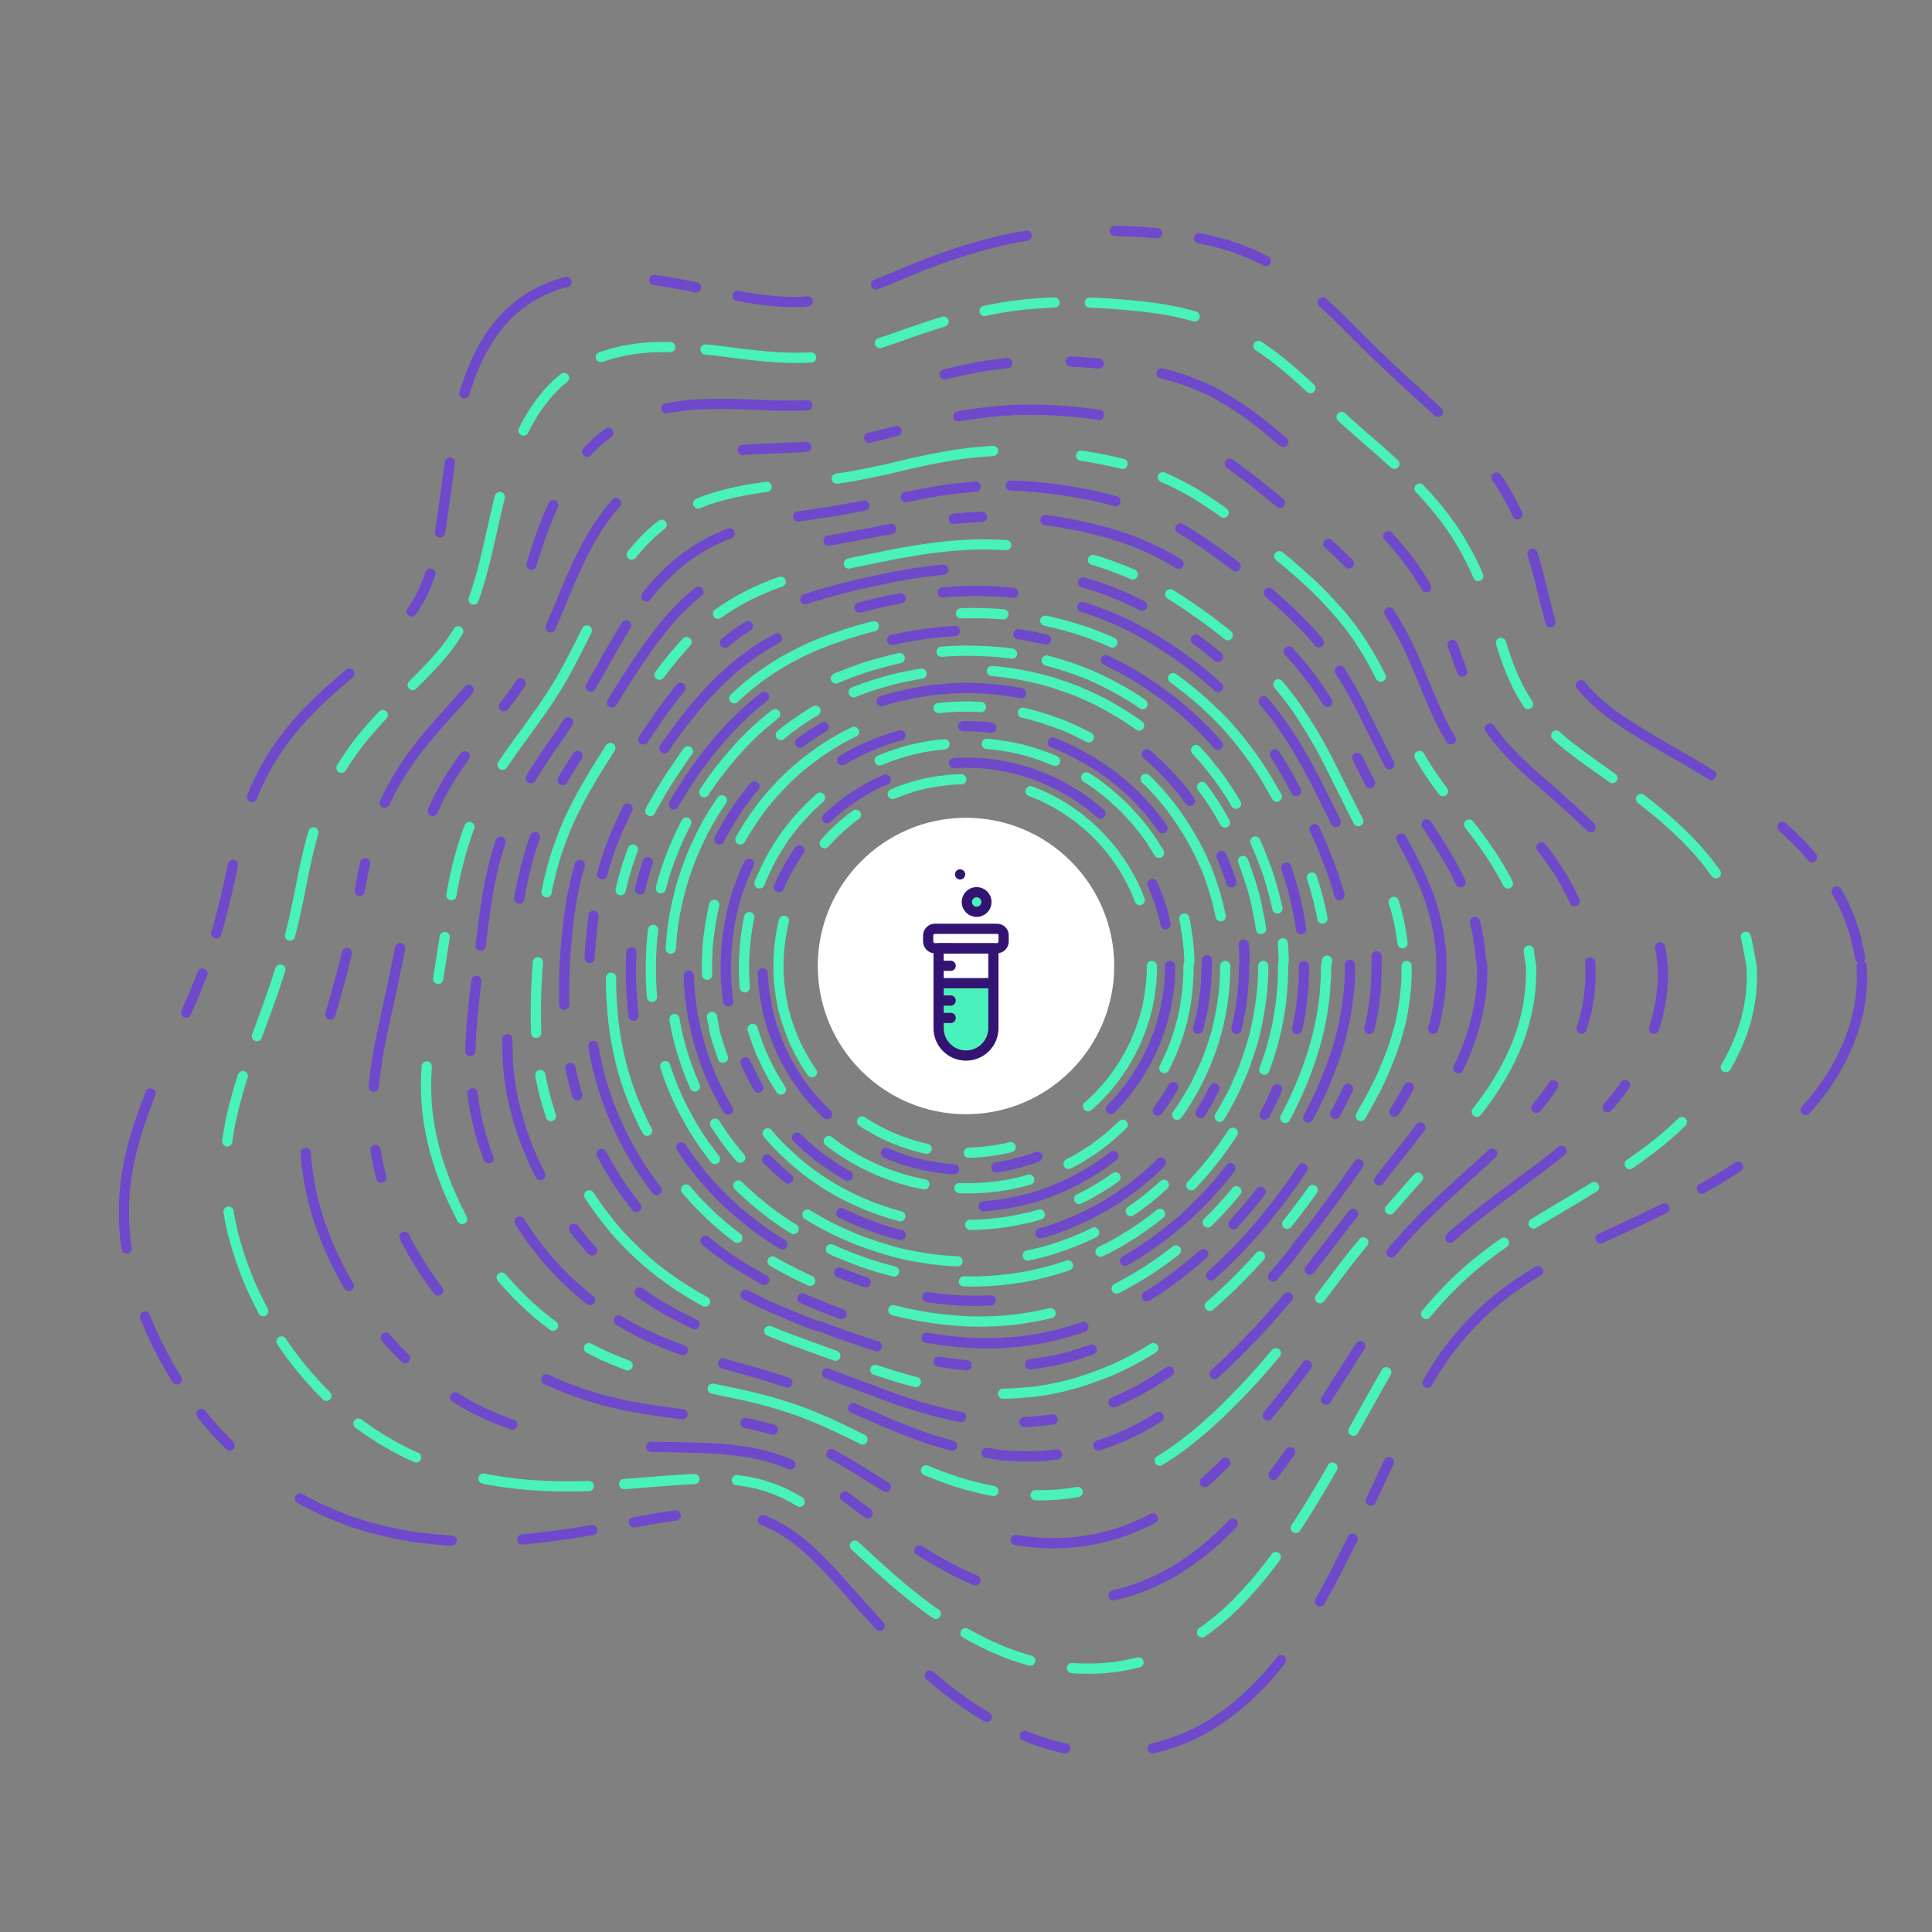 <?xml version="1.0" encoding="utf-8"?>
<!-- Generator: Adobe Illustrator 24.1.0, SVG Export Plug-In . SVG Version: 6.00 Build 0)  -->
<svg version="1.1" id="Layer_1" xmlns="http://www.w3.org/2000/svg" xmlns:xlink="http://www.w3.org/1999/xlink" x="0px" y="0px"
	 viewBox="0 0 945 945" enable-background="new 0 0 945 945" xml:space="preserve">
<rect x="0" y="0" width="945" height="945" fill="#808080" stroke="none"/>
<g id="Page-1">
	<g id="DevSecOps-UI" transform="translate(-187, -990)">
		<g id="Group-24" transform="translate(187, 990)">
			<polygon id="Fill-1" fill="none" points="0,945 945,945 945,0 0,0 			"/>
			
				<path id="Stroke-2" fill="none" stroke="#48F2BA" stroke-width="5" stroke-linecap="round" stroke-linejoin="round" stroke-dasharray="77.729,43.183,20.728,20.728,34.546,34.546" d="
				M563.4,472.5l0,1.6l0,1.6l-0.1,1.6l-0.1,1.6l-0.1,1.6l-0.2,1.6l-0.2,1.6l-0.2,1.6l-0.2,1.6l-0.3,1.6l-0.3,1.6l-0.3,1.6l-0.3,1.5
				l-0.4,1.5l-0.4,1.5l-0.4,1.5l-0.5,1.5l-0.5,1.5l-0.5,1.5l-0.5,1.5l-0.6,1.5l-0.6,1.5l-0.6,1.5l-0.6,1.5l-0.7,1.4l-0.7,1.4
				l-0.7,1.4l-0.7,1.4l-0.8,1.4l-0.8,1.4l-0.8,1.4l-0.8,1.4l-0.9,1.3l-0.9,1.3l-0.9,1.3l-0.9,1.3l-0.9,1.3l-1,1.3l-1,1.2l-1,1.2
				l-1,1.2l-1.1,1.2l-1.1,1.2l-1.1,1.2l-1.1,1.1l-1.1,1.1l-1.2,1.1l-1.2,1.1l-1.2,1.1l-1.2,1l-1.2,1l-1.2,1l-1.3,1l-1.3,0.9
				l-1.3,0.9l-1.3,0.9l-1.3,0.9l-1.3,0.9l-1.4,0.8l-1.4,0.8l-1.4,0.8l-1.4,0.8l-1.4,0.7l-1.4,0.7l-1.4,0.7l-1.4,0.7l-1.5,0.6
				l-1.5,0.6l-1.5,0.6l-1.5,0.6l-1.5,0.5l-1.5,0.5l-1.5,0.5l-1.5,0.5l-1.5,0.4l-1.5,0.4l-1.5,0.4l-1.5,0.3l-1.6,0.3l-1.6,0.3
				l-1.6,0.3l-1.6,0.2l-1.6,0.2l-1.6,0.2l-1.6,0.2l-1.6,0.1l-1.6,0.1l-1.6,0.1l-1.6,0l-1.6,0l-1.6,0l-1.6,0l-1.6-0.1l-1.6-0.1
				l-1.6-0.1l-1.6-0.2l-1.6-0.2l-1.6-0.2l-1.6-0.2l-1.6-0.3l-1.6-0.3l-1.6-0.3l-1.5-0.3l-1.5-0.4l-1.5-0.4l-1.5-0.4l-1.5-0.5
				l-1.5-0.5l-1.5-0.5l-1.5-0.5l-1.5-0.6l-1.5-0.6l-1.5-0.6l-1.5-0.6l-1.4-0.7l-1.4-0.7l-1.4-0.7l-1.4-0.7l-1.4-0.8l-1.4-0.8
				l-1.4-0.8l-1.4-0.8l-1.3-0.9l-1.3-0.9l-1.3-0.9l-1.3-0.9l-1.3-0.9l-1.3-1l-1.2-1l-1.2-1l-1.2-1l-1.2-1.1l-1.2-1.1l-1.2-1.1
				l-1.1-1.1l-1.1-1.1l-1.1-1.2l-1.1-1.2l-1.1-1.2l-1-1.2l-1-1.2l-1-1.2l-1-1.3l-0.9-1.3l-0.9-1.3l-0.9-1.3l-0.9-1.3l-0.9-1.3
				l-0.8-1.4l-0.8-1.4l-0.8-1.4l-0.8-1.4l-0.7-1.4l-0.7-1.4l-0.7-1.4l-0.7-1.4l-0.6-1.5l-0.6-1.5l-0.6-1.5l-0.6-1.5l-0.5-1.5
				l-0.5-1.5l-0.5-1.5l-0.5-1.5l-0.4-1.5l-0.4-1.5l-0.4-1.5l-0.3-1.5l-0.3-1.6l-0.3-1.6l-0.3-1.6l-0.2-1.6l-0.2-1.6l-0.2-1.6
				l-0.2-1.6l-0.1-1.6l-0.1-1.6l-0.1-1.6l0-1.6l0-1.6l0-1.6l0-1.6l0.1-1.6l0.1-1.6l0.1-1.6l0.2-1.6l0.2-1.6l0.2-1.6l0.2-1.6l0.3-1.6
				l0.3-1.6l0.3-1.6l0.3-1.5l0.4-1.5l0.4-1.5l0.4-1.5l0.5-1.5l0.5-1.5l0.5-1.5l0.5-1.5l0.6-1.5l0.6-1.5l0.6-1.5l0.6-1.5l0.7-1.4
				l0.7-1.4l0.7-1.4l0.7-1.4l0.8-1.4l0.8-1.4l0.8-1.4l0.8-1.4l0.9-1.3l0.9-1.3l0.9-1.3l0.9-1.3l0.9-1.3l1-1.3l1-1.2l1-1.2l1-1.2
				l1.1-1.2l1.1-1.2l1.1-1.2l1.1-1.1l1.1-1.1l1.2-1.1l1.2-1.1l1.2-1.1l1.2-1l1.2-1l1.2-1l1.3-1l1.3-0.9l1.3-0.9l1.3-0.9l1.3-0.9
				l1.3-0.9l1.4-0.8l1.4-0.8l1.4-0.8l1.4-0.8l1.4-0.7l1.4-0.7l1.4-0.7l1.4-0.7l1.5-0.6l1.5-0.6l1.5-0.6l1.5-0.6l1.5-0.5l1.5-0.5
				l1.5-0.5l1.5-0.5l1.5-0.4l1.5-0.4l1.5-0.4l1.5-0.3l1.6-0.3l1.6-0.3l1.6-0.3l1.6-0.2l1.6-0.2l1.6-0.2l1.6-0.2l1.6-0.1l1.6-0.1
				l1.6-0.1l1.6,0l1.6,0l1.6,0l1.6,0l1.6,0.1l1.6,0.1l1.6,0.1l1.6,0.2l1.6,0.2l1.6,0.2l1.6,0.2l1.6,0.3l1.6,0.3l1.6,0.3l1.5,0.3
				l1.5,0.4l1.5,0.4l1.5,0.4l1.5,0.5l1.5,0.5l1.5,0.5l1.5,0.5l1.5,0.6l1.5,0.6l1.5,0.6l1.5,0.6l1.4,0.7l1.4,0.7l1.4,0.7l1.4,0.7
				l1.4,0.8l1.4,0.8l1.4,0.8l1.4,0.8l1.3,0.9l1.3,0.9l1.3,0.9l1.3,0.9l1.3,0.9l1.3,1l1.2,1l1.2,1l1.2,1l1.2,1.1l1.2,1.1l1.2,1.1
				l1.1,1.1l1.1,1.1l1.1,1.2l1.1,1.2l1.1,1.2l1,1.2l1,1.2l1,1.2l1,1.3l0.9,1.3l0.9,1.3l0.9,1.3l0.9,1.3l0.9,1.3l0.8,1.4l0.8,1.4
				l0.8,1.4l0.8,1.4l0.7,1.4l0.7,1.4l0.7,1.4l0.7,1.4l0.6,1.5l0.6,1.5l0.6,1.5l0.6,1.5l0.5,1.5l0.5,1.5l0.5,1.5l0.5,1.5l0.4,1.5
				l0.4,1.5l0.4,1.5l0.3,1.5l0.3,1.6l0.3,1.6l0.3,1.6l0.2,1.6l0.2,1.6l0.2,1.6l0.2,1.6l0.1,1.6l0.1,1.6l0.1,1.6l0,1.6L563.4,472.5z"
				/>
			
				<path id="Stroke-3" fill="none" stroke="#6E49CB" stroke-width="5" stroke-linecap="round" stroke-linejoin="round" stroke-dasharray="77.729,43.183,20.728,20.728,34.546,34.546" d="
				M572.3,472.5l0,1.7l0,1.7l-0.1,1.7l-0.1,1.7l-0.1,1.7l-0.2,1.7l-0.2,1.7l-0.2,1.7l-0.3,1.7l-0.3,1.7l-0.3,1.7l-0.3,1.7l-0.4,1.7
				l-0.4,1.7l-0.4,1.7l-0.5,1.7l-0.5,1.7l-0.5,1.7l-0.6,1.7l-0.6,1.6l-0.6,1.6l-0.6,1.6l-0.7,1.6l-0.7,1.6l-0.7,1.6l-0.8,1.6
				l-0.8,1.6l-0.8,1.5l-0.8,1.5l-0.9,1.5l-0.9,1.5l-0.9,1.5l-0.9,1.5l-1,1.5l-1,1.4l-1,1.4l-1,1.4l-1.1,1.4l-1.1,1.4l-1.1,1.3
				l-1.1,1.3l-1.2,1.3l-1.2,1.3l-1.2,1.3l-1.2,1.2l-1.2,1.2l-1.3,1.2l-1.3,1.2l-1.3,1.2l-1.3,1.1l-1.3,1.1l-1.4,1.1l-1.4,1.1l-1.4,1
				l-1.4,1l-1.4,1l-1.5,1l-1.5,0.9l-1.5,0.9l-1.5,0.9l-1.5,0.9l-1.5,0.8l-1.5,0.8l-1.6,0.8l-1.6,0.8l-1.6,0.7l-1.6,0.7l-1.6,0.7
				l-1.6,0.6l-1.6,0.6l-1.6,0.6l-1.7,0.6l-1.7,0.5l-1.7,0.5l-1.7,0.5l-1.7,0.4l-1.7,0.4l-1.7,0.4l-1.7,0.3l-1.7,0.3l-1.7,0.3
				l-1.7,0.3l-1.7,0.2l-1.7,0.2l-1.7,0.2l-1.7,0.1l-1.7,0.1l-1.7,0.1l-1.7,0l-1.7,0l-1.7,0l-1.7,0l-1.7-0.1l-1.7-0.1l-1.7-0.1
				l-1.7-0.2l-1.7-0.2l-1.7-0.2l-1.7-0.3l-1.7-0.3l-1.7-0.3l-1.7-0.3l-1.7-0.4l-1.7-0.4l-1.7-0.4l-1.7-0.5l-1.7-0.5l-1.7-0.5
				l-1.7-0.6l-1.6-0.6l-1.6-0.6l-1.6-0.6l-1.6-0.7l-1.6-0.7l-1.6-0.7l-1.6-0.7l-1.6-0.8l-1.5-0.8l-1.5-0.8l-1.5-0.9l-1.5-0.9
				l-1.5-0.9l-1.5-0.9l-1.5-1l-1.4-1l-1.4-1l-1.4-1l-1.4-1.1l-1.4-1.1l-1.3-1.1l-1.3-1.1l-1.3-1.2l-1.3-1.2l-1.3-1.2l-1.2-1.2
				l-1.2-1.2l-1.2-1.3l-1.2-1.3l-1.2-1.3l-1.1-1.3l-1.1-1.3l-1.1-1.4l-1.1-1.4l-1-1.4l-1-1.4l-1-1.4l-1-1.5l-0.9-1.5l-0.9-1.5
				l-0.9-1.5l-0.9-1.5l-0.8-1.5l-0.8-1.5l-0.8-1.6l-0.8-1.6l-0.7-1.6l-0.7-1.6l-0.7-1.6l-0.6-1.6l-0.6-1.6l-0.6-1.6l-0.6-1.7
				l-0.5-1.7l-0.5-1.7l-0.5-1.7l-0.4-1.7l-0.4-1.7l-0.4-1.7l-0.3-1.7l-0.3-1.7l-0.3-1.7l-0.3-1.7l-0.2-1.7l-0.2-1.7l-0.2-1.7
				l-0.1-1.7l-0.1-1.7l-0.1-1.7l0-1.7l0-1.7l0-1.7l0-1.7l0.1-1.7l0.1-1.7l0.1-1.7l0.2-1.7l0.2-1.7l0.2-1.7l0.3-1.7l0.3-1.7l0.3-1.7
				l0.3-1.7l0.4-1.7l0.4-1.7l0.4-1.7l0.5-1.7l0.5-1.7l0.5-1.7l0.6-1.7l0.6-1.6l0.6-1.6l0.6-1.6l0.7-1.6l0.7-1.6l0.7-1.6l0.8-1.6
				l0.8-1.6l0.8-1.5l0.8-1.5l0.9-1.5l0.9-1.5l0.9-1.5l0.9-1.5l1-1.5l1-1.4l1-1.4l1-1.4l1.1-1.4l1.1-1.4l1.1-1.3l1.1-1.3l1.2-1.3
				l1.2-1.3l1.2-1.3l1.2-1.2l1.2-1.2l1.3-1.2l1.3-1.2l1.3-1.2l1.3-1.1l1.3-1.1l1.4-1.1l1.4-1.1l1.4-1l1.4-1l1.4-1l1.5-1l1.5-0.9
				l1.5-0.9l1.5-0.9l1.5-0.9l1.5-0.8l1.5-0.8l1.6-0.8l1.6-0.7l1.6-0.7l1.6-0.7l1.6-0.7l1.6-0.6l1.6-0.6l1.6-0.6l1.7-0.6l1.7-0.5
				l1.7-0.5l1.7-0.5l1.7-0.4l1.7-0.4l1.7-0.4l1.7-0.3l1.7-0.3l1.7-0.3l1.7-0.3l1.7-0.2l1.7-0.2l1.7-0.2l1.7-0.1l1.7-0.1l1.7-0.1
				l1.7,0l1.7,0l1.7,0l1.7,0l1.7,0.1l1.7,0.1l1.7,0.1l1.7,0.2l1.7,0.2l1.7,0.2l1.7,0.3l1.7,0.3l1.7,0.3l1.7,0.3l1.7,0.4l1.7,0.4
				l1.7,0.4l1.7,0.5l1.7,0.5l1.7,0.5l1.7,0.6l1.6,0.6l1.6,0.6l1.6,0.6l1.6,0.7l1.6,0.7l1.6,0.7l1.6,0.8l1.6,0.8l1.5,0.8l1.5,0.8
				l1.5,0.9l1.5,0.9l1.5,0.9l1.5,0.9l1.5,1l1.4,1l1.4,1l1.4,1l1.4,1.1l1.4,1.1l1.3,1.1l1.3,1.1l1.3,1.2l1.3,1.2l1.3,1.2l1.2,1.2
				l1.2,1.2l1.2,1.3l1.2,1.3l1.2,1.3l1.1,1.3l1.1,1.3l1.1,1.4l1.1,1.4l1,1.4l1,1.4l1,1.4l1,1.5l0.9,1.5l0.9,1.5l0.9,1.5l0.9,1.5
				l0.8,1.5l0.8,1.5l0.8,1.6l0.8,1.6l0.7,1.6l0.7,1.6l0.7,1.6l0.6,1.6l0.6,1.6l0.6,1.6l0.6,1.7l0.5,1.7l0.5,1.7l0.5,1.7l0.4,1.7
				l0.4,1.7l0.4,1.7l0.3,1.7l0.3,1.7l0.3,1.7l0.3,1.7l0.2,1.7l0.2,1.7l0.2,1.7l0.1,1.7l0.1,1.7l0.1,1.7l0,1.7L572.3,472.5z"/>
			
				<path id="Stroke-4" fill="none" stroke="#48F2BA" stroke-width="5" stroke-linecap="round" stroke-linejoin="round" stroke-dasharray="51.819,34.546,32.819,20.728,34.546,17.273" d="
				M581.3,472.5l0,1.9l0,1.9l-0.1,1.9l-0.1,1.9l-0.1,1.9l-0.2,1.9l-0.2,1.9l-0.2,1.9l-0.3,1.9l-0.3,1.9l-0.3,1.9l-0.4,1.9l-0.4,1.9
				l-0.4,1.8l-0.5,1.8l-0.5,1.8l-0.5,1.8l-0.6,1.8l-0.6,1.8l-0.6,1.8l-0.7,1.8l-0.7,1.8l-0.7,1.8l-0.8,1.7l-0.8,1.7l-0.8,1.7
				l-0.8,1.7l-0.9,1.7l-0.9,1.7l-0.9,1.7l-1,1.6l-1,1.6l-1,1.6l-1,1.6l-1.1,1.6l-1.1,1.5l-1.1,1.5l-1.2,1.5l-1.2,1.5l-1.2,1.5
				l-1.2,1.4l-1.3,1.4l-1.3,1.4l-1.3,1.4l-1.3,1.4l-1.4,1.3l-1.4,1.3l-1.4,1.3l-1.4,1.3l-1.4,1.2l-1.5,1.2l-1.5,1.2l-1.5,1.2
				l-1.5,1.1l-1.5,1.1l-1.6,1.1l-1.6,1l-1.6,1l-1.6,1l-1.6,1l-1.7,0.9l-1.7,0.9l-1.7,0.9l-1.7,0.8l-1.7,0.8l-1.7,0.8l-1.7,0.8
				l-1.8,0.7l-1.8,0.7l-1.8,0.7l-1.8,0.6l-1.8,0.6l-1.8,0.6l-1.8,0.5l-1.8,0.5l-1.8,0.5l-1.8,0.4l-1.9,0.4l-1.9,0.4l-1.9,0.3
				l-1.9,0.3l-1.9,0.3l-1.9,0.2l-1.9,0.2l-1.9,0.2l-1.9,0.1l-1.9,0.1l-1.9,0.1l-1.9,0l-1.9,0l-1.9,0l-1.9-0.1l-1.9-0.1l-1.9-0.1
				l-1.9-0.2l-1.9-0.2l-1.9-0.2l-1.9-0.2l-1.9-0.3l-1.9-0.3l-1.9-0.3l-1.9-0.4l-1.9-0.4l-1.8-0.4l-1.8-0.5l-1.8-0.5l-1.8-0.5
				l-1.8-0.6l-1.8-0.6l-1.8-0.6l-1.8-0.7l-1.8-0.7l-1.8-0.7l-1.7-0.8l-1.7-0.8l-1.7-0.8l-1.7-0.8l-1.7-0.9l-1.7-0.9l-1.7-0.9l-1.6-1
				l-1.6-1l-1.6-1l-1.6-1l-1.6-1.1l-1.5-1.1l-1.5-1.1l-1.5-1.2l-1.5-1.2l-1.5-1.2l-1.4-1.2l-1.4-1.3l-1.4-1.3l-1.4-1.3l-1.4-1.3
				l-1.3-1.4l-1.3-1.4l-1.3-1.4l-1.3-1.4l-1.2-1.4l-1.2-1.5l-1.2-1.5l-1.2-1.5l-1.1-1.5l-1.1-1.5l-1.1-1.6l-1-1.6l-1-1.6l-1-1.6
				l-1-1.6l-0.9-1.7l-0.9-1.7l-0.9-1.7l-0.8-1.7l-0.8-1.7l-0.8-1.7l-0.8-1.7l-0.7-1.8l-0.7-1.8l-0.7-1.8l-0.6-1.8l-0.6-1.8l-0.6-1.8
				l-0.5-1.8l-0.5-1.8l-0.5-1.8l-0.4-1.8l-0.4-1.9l-0.4-1.9l-0.3-1.9l-0.3-1.9l-0.3-1.9l-0.2-1.9l-0.2-1.9l-0.2-1.9l-0.1-1.9
				l-0.1-1.9l-0.1-1.9l0-1.9l0-1.9l0-1.9l0.1-1.9l0.1-1.9l0.1-1.9l0.2-1.9l0.2-1.9l0.2-1.9l0.2-1.9l0.3-1.9l0.3-1.9l0.3-1.9l0.4-1.9
				l0.4-1.9l0.4-1.8l0.5-1.8l0.5-1.8l0.5-1.8l0.6-1.8l0.6-1.8l0.6-1.8l0.7-1.8l0.7-1.8l0.7-1.8l0.8-1.7l0.8-1.7l0.8-1.7l0.8-1.7
				l0.9-1.7l0.9-1.7l0.9-1.7l1-1.6l1-1.6l1-1.6l1-1.6l1.1-1.6l1.1-1.5l1.1-1.5l1.2-1.5l1.2-1.5l1.2-1.5l1.2-1.4l1.3-1.4l1.3-1.4
				l1.3-1.4l1.3-1.4l1.4-1.3l1.4-1.3l1.4-1.3l1.4-1.3l1.4-1.2l1.5-1.2l1.5-1.2l1.5-1.2l1.5-1.1l1.5-1.1l1.6-1.1l1.6-1l1.6-1l1.6-1
				l1.6-1l1.7-0.9l1.7-0.9l1.7-0.9l1.7-0.8l1.7-0.8l1.7-0.8l1.7-0.8l1.8-0.7l1.8-0.7l1.8-0.7l1.8-0.6l1.8-0.6l1.8-0.6l1.8-0.5
				l1.8-0.5l1.8-0.5l1.8-0.4l1.9-0.4l1.9-0.4l1.9-0.3l1.9-0.3l1.9-0.3l1.9-0.2l1.9-0.2l1.9-0.2l1.9-0.2l1.9-0.1l1.9-0.1l1.9,0l1.9,0
				l1.9,0l1.9,0l1.9,0.1l1.9,0.1l1.9,0.1l1.9,0.2l1.9,0.2l1.9,0.2l1.9,0.3l1.9,0.3l1.9,0.3l1.9,0.4l1.9,0.4l1.8,0.4l1.8,0.5l1.8,0.5
				l1.8,0.5l1.8,0.6l1.8,0.6l1.8,0.6l1.8,0.7l1.8,0.7l1.8,0.7l1.7,0.8l1.7,0.8l1.7,0.8l1.7,0.8l1.7,0.9l1.7,0.9l1.7,0.9l1.6,1l1.6,1
				l1.6,1l1.6,1l1.6,1.1l1.5,1.1l1.5,1.1l1.5,1.2l1.5,1.2l1.5,1.2l1.4,1.2l1.4,1.3l1.4,1.3l1.4,1.3l1.4,1.3l1.3,1.4l1.3,1.4l1.3,1.4
				l1.3,1.4l1.2,1.4l1.2,1.5l1.2,1.5l1.2,1.5l1.1,1.5l1.1,1.5l1.1,1.6l1,1.6l1,1.6l1,1.6l1,1.6l0.9,1.7l0.9,1.7l0.9,1.7l0.8,1.7
				l0.8,1.7l0.8,1.7l0.8,1.7l0.7,1.8l0.7,1.8l0.7,1.8l0.6,1.8l0.6,1.8l0.6,1.8l0.5,1.8l0.5,1.8l0.5,1.8l0.4,1.8l0.4,1.9l0.4,1.9
				l0.3,1.9l0.3,1.9l0.3,1.9l0.3,1.9l0.2,1.9l0.2,1.9l0.2,1.9l0.1,1.9l0.1,1.9l0.1,1.9L581.3,472.5z"/>
			
				<path id="Stroke-5" fill="none" stroke="#6E49CB" stroke-width="5" stroke-linecap="round" stroke-linejoin="round" stroke-dasharray="31.092,31.092,13.818,31.092,69.092,69.092" d="
				M590.2,472.5l0,2.1l-0.1,2.1l-0.1,2.1l-0.1,2.1l-0.2,2l-0.2,2l-0.2,2l-0.3,2l-0.3,2l-0.3,2l-0.4,2l-0.4,2l-0.5,2l-0.5,2l-0.5,2
				l-0.6,2l-0.6,2l-0.6,2l-0.7,1.9l-0.7,1.9l-0.7,1.9l-0.8,1.9l-0.8,1.9l-0.8,1.9l-0.9,1.9l-0.9,1.9l-0.9,1.8l-1,1.8l-1,1.8l-1,1.8
				l-1,1.8l-1.1,1.8l-1.1,1.7l-1.1,1.7l-1.2,1.7l-1.2,1.7l-1.2,1.7l-1.2,1.6l-1.3,1.6l-1.3,1.6l-1.3,1.6l-1.4,1.5l-1.4,1.5l-1.4,1.5
				l-1.4,1.5l-1.5,1.4l-1.5,1.4l-1.5,1.4l-1.5,1.4l-1.6,1.3l-1.6,1.3l-1.6,1.3l-1.6,1.3l-1.6,1.2l-1.7,1.2l-1.7,1.2l-1.7,1.1
				l-1.7,1.1l-1.7,1.1l-1.8,1l-1.8,1l-1.8,1l-1.8,1l-1.8,0.9l-1.9,0.9l-1.9,0.9l-1.9,0.8l-1.9,0.8l-1.9,0.8l-1.9,0.7l-1.9,0.7
				l-1.9,0.7l-2,0.6l-2,0.6l-2,0.5l-2,0.5l-2,0.5l-2,0.4l-2,0.4l-2,0.4l-2,0.3l-2,0.3l-2,0.3l-2,0.2l-2,0.2l-2,0.2l-2,0.1l-2.1,0.1
				l-2.1,0l-2.1,0l-2.1,0l-2.1-0.1l-2.1-0.1l-2-0.1l-2-0.2l-2-0.2l-2-0.2l-2-0.3l-2-0.3l-2-0.3l-2-0.4l-2-0.4l-2-0.4l-2-0.5l-2-0.5
				l-2-0.5l-2-0.6l-2-0.6l-1.9-0.7l-1.9-0.7l-1.9-0.7l-1.9-0.8l-1.9-0.8l-1.9-0.8l-1.9-0.8l-1.9-0.9l-1.8-0.9l-1.8-0.9l-1.8-1
				l-1.8-1l-1.8-1l-1.8-1.1l-1.7-1.1l-1.7-1.1l-1.7-1.2l-1.7-1.2l-1.7-1.2l-1.6-1.2l-1.6-1.3l-1.6-1.3l-1.6-1.3l-1.5-1.4l-1.5-1.4
				l-1.5-1.4l-1.5-1.4l-1.4-1.5l-1.4-1.5l-1.4-1.5l-1.4-1.5l-1.3-1.6l-1.3-1.6l-1.3-1.6l-1.3-1.6l-1.2-1.7l-1.2-1.7l-1.2-1.7
				l-1.1-1.7l-1.1-1.7l-1.1-1.8l-1-1.8l-1-1.8l-1-1.8l-0.9-1.8l-0.9-1.8l-0.9-1.9l-0.9-1.9l-0.8-1.9l-0.8-1.9l-0.8-1.9l-0.7-1.9
				l-0.7-1.9l-0.6-1.9l-0.6-2l-0.6-2l-0.5-2l-0.5-2l-0.5-2l-0.4-2l-0.4-2l-0.4-2l-0.3-2l-0.3-2l-0.3-2l-0.2-2l-0.2-2l-0.2-2
				l-0.1-2.1l-0.1-2.1l0-2.1l0-2.1l0-2.1l0.1-2.1l0.1-2.1l0.1-2.1l0.2-2l0.2-2l0.2-2l0.3-2l0.3-2l0.3-2l0.4-2l0.4-2l0.4-2l0.5-2
				l0.5-2l0.5-2l0.6-2l0.6-2l0.7-1.9l0.7-1.9l0.7-1.9l0.8-1.9l0.8-1.9l0.8-1.9l0.9-1.9l0.9-1.9l0.9-1.8l1-1.8l1-1.8l1-1.8l1-1.8
				l1.1-1.8l1.1-1.7l1.1-1.7l1.2-1.7l1.2-1.7l1.2-1.7l1.2-1.6l1.3-1.6l1.3-1.6l1.3-1.6l1.4-1.5l1.4-1.5l1.4-1.5l1.4-1.5l1.5-1.4
				l1.5-1.4l1.5-1.4l1.5-1.4l1.6-1.3l1.6-1.3l1.6-1.3l1.6-1.3l1.6-1.2l1.7-1.2l1.7-1.2l1.7-1.1l1.7-1.1l1.8-1.1l1.8-1l1.8-1l1.8-1
				l1.8-0.9l1.8-0.9l1.9-0.9l1.9-0.8l1.9-0.8l1.9-0.8l1.9-0.7l1.9-0.7l1.9-0.7l1.9-0.6l2-0.6l2-0.6l2-0.5l2-0.5l2-0.5l2-0.4l2-0.4
				l2-0.4l2-0.3l2-0.3l2-0.3l2-0.2l2-0.2l2-0.2l2-0.1l2.1-0.1l2.1-0.1l2.1,0l2.1,0l2.1,0.1l2.1,0.1l2,0.1l2,0.2l2,0.2l2,0.2l2,0.3
				l2,0.3l2,0.3l2,0.4l2,0.4l2,0.4l2,0.5l2,0.5l2,0.5l2,0.6l2,0.6l1.9,0.7l1.9,0.7l1.9,0.7l1.9,0.8l1.9,0.8l1.9,0.8l1.9,0.9l1.9,0.9
				l1.8,0.9l1.8,1l1.8,1l1.8,1l1.8,1l1.8,1.1l1.7,1.1l1.7,1.1l1.7,1.2l1.7,1.2l1.7,1.2l1.6,1.2l1.6,1.3l1.6,1.3l1.6,1.3l1.5,1.4
				l1.5,1.4l1.5,1.4l1.5,1.4l1.4,1.5l1.4,1.5l1.4,1.5l1.4,1.5l1.3,1.6l1.3,1.6l1.3,1.6l1.2,1.6l1.2,1.7l1.2,1.7l1.2,1.7l1.1,1.7
				l1.1,1.7l1.1,1.8l1,1.8l1,1.8l1,1.8l0.9,1.8l0.9,1.8l0.9,1.9l0.9,1.9l0.8,1.9l0.8,1.9l0.8,1.9l0.7,1.9l0.7,1.9l0.7,1.9l0.6,2
				l0.6,2l0.6,2l0.5,2l0.5,2l0.5,2l0.4,2l0.4,2l0.3,2l0.3,2l0.3,2l0.2,2l0.2,2l0.2,2l0.1,2.1l0.1,2.1l0.1,2.1L590.2,472.5z"/>
			
				<path id="Stroke-6" fill="none" stroke="#48F2BA" stroke-width="5" stroke-linecap="round" stroke-linejoin="round" stroke-dasharray="77.729,43.183,20.728,20.728,34.546,34.546" d="
				M599.3,472.5l0,2.2l-0.1,2.2l-0.1,2.2l-0.1,2.2l-0.2,2.2l-0.2,2.2l-0.3,2.2l-0.3,2.2l-0.3,2.2l-0.4,2.2l-0.4,2.2l-0.5,2.2
				L596,501l-0.5,2.1l-0.6,2.1l-0.6,2.1l-0.6,2.1l-0.7,2.1l-0.7,2.1l-0.8,2.1l-0.8,2.1l-0.8,2.1l-0.9,2l-0.9,2l-0.9,2l-1,2l-1,2
				l-1,2l-1.1,1.9l-1.1,1.9l-1.1,1.9l-1.2,1.9l-1.2,1.9l-1.2,1.8l-1.3,1.8l-1.3,1.8l-1.3,1.8l-1.3,1.8l-1.4,1.7l-1.4,1.7l-1.4,1.7
				l-1.5,1.7l-1.5,1.6l-1.5,1.6L562,562l-1.6,1.6l-1.6,1.5l-1.6,1.5l-1.7,1.5l-1.7,1.4l-1.7,1.4l-1.7,1.4l-1.7,1.3l-1.8,1.3
				l-1.8,1.3l-1.8,1.3l-1.8,1.2l-1.9,1.2l-1.9,1.2l-1.9,1.1l-1.9,1.1l-1.9,1.1l-2,1l-2,1l-2,1l-2,0.9l-2,0.9l-2,0.9l-2.1,0.8
				l-2.1,0.8l-2.1,0.7l-2.1,0.7l-2.1,0.7l-2.1,0.6l-2.1,0.6l-2.1,0.6L501,596l-2.2,0.5l-2.2,0.4l-2.2,0.4l-2.2,0.4l-2.2,0.3
				l-2.2,0.3l-2.2,0.2l-2.2,0.2l-2.2,0.2l-2.2,0.1l-2.2,0.1l-2.2,0l-2.2,0l-2.2,0l-2.2-0.1l-2.2-0.1l-2.2-0.1l-2.2-0.2l-2.2-0.2
				l-2.2-0.3l-2.2-0.3l-2.2-0.3l-2.2-0.4l-2.2-0.4l-2.2-0.4l-2.2-0.5l-2.1-0.5l-2.1-0.6l-2.1-0.6l-2.1-0.6l-2.1-0.7l-2.1-0.7
				l-2.1-0.7l-2.1-0.8l-2.1-0.8l-2-0.8l-2-0.9l-2-0.9l-2-0.9l-2-1l-2-1l-1.9-1l-1.9-1.1l-1.9-1.1l-1.9-1.1l-1.9-1.2l-1.8-1.2
				l-1.8-1.2l-1.8-1.3l-1.8-1.3l-1.8-1.3l-1.7-1.4l-1.7-1.4l-1.7-1.4l-1.7-1.5l-1.6-1.5l-1.6-1.5l-1.6-1.5l-1.6-1.6l-1.5-1.6
				l-1.5-1.6l-1.5-1.7l-1.4-1.7l-1.4-1.7l-1.4-1.7l-1.4-1.8l-1.3-1.8l-1.3-1.8l-1.3-1.8l-1.2-1.8l-1.2-1.9l-1.2-1.9l-1.1-1.9
				l-1.1-1.9l-1.1-1.9l-1-2l-1-2l-1-2l-0.9-2l-0.9-2l-0.8-2l-0.8-2.1l-0.8-2.1l-0.7-2.1l-0.7-2.1l-0.7-2.1l-0.6-2.1l-0.6-2.1
				l-0.5-2.1L349,501l-0.5-2.2l-0.4-2.2l-0.4-2.2l-0.4-2.2l-0.3-2.2l-0.3-2.2l-0.2-2.2l-0.2-2.2l-0.2-2.2l-0.1-2.2l-0.1-2.2
				l-0.1-2.2l0-2.2l0-2.2l0.1-2.2l0.1-2.2l0.1-2.2l0.2-2.2l0.2-2.2l0.3-2.2l0.3-2.2l0.3-2.2l0.4-2.2l0.4-2.2l0.4-2.2l0.5-2.2
				l0.5-2.1l0.6-2.1l0.6-2.1l0.6-2.1l0.7-2.1l0.7-2.1l0.7-2.1l0.8-2.1l0.8-2.1l0.9-2l0.9-2l0.9-2l1-2l1-2l1-2l1.1-1.9l1.1-1.9
				l1.1-1.9l1.2-1.9l1.2-1.9l1.2-1.8l1.2-1.8l1.3-1.8l1.3-1.8l1.3-1.8l1.4-1.7l1.4-1.7l1.4-1.7l1.5-1.7l1.5-1.6l1.5-1.6l1.5-1.6
				l1.6-1.6l1.6-1.5l1.6-1.5l1.6-1.5l1.7-1.4l1.7-1.4l1.7-1.4l1.8-1.4l1.8-1.3l1.8-1.3l1.8-1.3l1.8-1.2l1.9-1.2l1.9-1.2l1.9-1.1
				l1.9-1.1l1.9-1.1l2-1l2-1l2-0.9l2-0.9l2-0.9l2-0.8l2.1-0.8l2.1-0.8l2.1-0.7l2.1-0.7l2.1-0.7l2.1-0.6l2.1-0.6l2.1-0.5l2.1-0.5
				l2.2-0.5l2.2-0.4l2.2-0.4l2.2-0.4l2.2-0.3l2.2-0.3l2.2-0.3l2.2-0.2l2.2-0.2l2.2-0.1l2.2-0.1l2.2-0.1l2.2,0l2.2,0l2.2,0.1l2.2,0.1
				l2.2,0.1l2.2,0.2l2.2,0.2l2.2,0.2l2.2,0.3l2.2,0.3l2.2,0.4l2.2,0.4l2.2,0.4l2.2,0.5l2.2,0.5l2.1,0.6l2.1,0.6l2.1,0.6l2.1,0.7
				l2.1,0.7l2.1,0.7l2.1,0.8l2.1,0.8l2,0.8l2,0.9l2,0.9l2,1l2,1l2,1l1.9,1.1l1.9,1.1l1.9,1.1l1.9,1.2l1.9,1.2l1.8,1.2l1.8,1.3
				l1.8,1.3l1.8,1.3l1.8,1.3l1.7,1.4l1.7,1.4l1.7,1.4l1.7,1.5l1.6,1.5l1.6,1.5l1.6,1.5l1.5,1.6l1.5,1.6l1.5,1.6l1.5,1.7l1.4,1.7
				l1.4,1.7l1.4,1.7l1.3,1.8l1.3,1.8l1.3,1.8l1.2,1.8l1.2,1.8l1.2,1.9l1.2,1.9l1.1,1.9l1.1,1.9l1.1,1.9l1,2l1,2l1,2l0.9,2l0.9,2
				l0.9,2l0.8,2.1l0.8,2.1l0.7,2.1l0.7,2.1l0.7,2.1l0.6,2.1l0.6,2.1l0.6,2.1l0.5,2.1l0.5,2.2l0.5,2.2l0.4,2.2l0.4,2.2l0.3,2.2
				l0.3,2.2l0.3,2.2l0.2,2.2l0.2,2.2l0.1,2.2l0.1,2.2l0.1,2.2L599.3,472.5z"/>
			
				<path id="Stroke-7" fill="none" stroke="#6E49CB" stroke-width="5" stroke-linecap="round" stroke-linejoin="round" stroke-dasharray="31.092,31.092,13.818,31.092,69.092,69.092" d="
				M608.5,472.5l0,2.4l-0.1,2.4l-0.1,2.4l-0.2,2.4l-0.2,2.4l-0.2,2.4l-0.3,2.4l-0.3,2.4l-0.4,2.3l-0.4,2.3l-0.5,2.3l-0.5,2.3
				l-0.5,2.3l-0.6,2.3l-0.6,2.3l-0.7,2.3l-0.7,2.3l-0.7,2.2l-0.8,2.2l-0.8,2.2l-0.9,2.2l-0.9,2.2l-0.9,2.2l-1,2.2l-1,2.1l-1,2.1
				l-1.1,2.1l-1.1,2.1l-1.1,2.1l-1.2,2.1l-1.2,2l-1.2,2l-1.3,2l-1.3,2l-1.3,1.9l-1.4,1.9l-1.4,1.9l-1.4,1.9l-1.5,1.8l-1.5,1.8
				l-1.5,1.8l-1.6,1.8l-1.6,1.7l-1.6,1.7l-1.7,1.7l-1.7,1.7l-1.7,1.6l-1.7,1.6l-1.8,1.6l-1.8,1.5l-1.8,1.5l-1.8,1.5l-1.9,1.4
				l-1.9,1.4l-1.9,1.4l-1.9,1.4l-2,1.3l-2,1.3l-2,1.2l-2,1.2l-2.1,1.2l-2.1,1.1l-2.1,1.1l-2.1,1.1l-2.1,1l-2.2,1l-2.2,1l-2.2,0.9
				l-2.2,0.9l-2.2,0.8l-2.2,0.8l-2.2,0.8l-2.3,0.7l-2.3,0.7l-2.3,0.6l-2.3,0.6l-2.3,0.6l-2.3,0.5l-2.3,0.5l-2.3,0.4l-2.3,0.4
				l-2.3,0.3l-2.4,0.3l-2.4,0.3l-2.4,0.2l-2.4,0.2l-2.4,0.1l-2.4,0.1l-2.4,0l-2.4,0l-2.4,0l-2.4-0.1l-2.4-0.1l-2.4-0.2l-2.4-0.2
				l-2.4-0.2L456,607l-2.3-0.3l-2.3-0.4l-2.3-0.4l-2.3-0.4l-2.3-0.5l-2.3-0.5l-2.3-0.6l-2.3-0.6l-2.3-0.6l-2.3-0.7l-2.3-0.7
				l-2.2-0.8l-2.2-0.8l-2.2-0.8l-2.2-0.9l-2.2-0.9l-2.2-0.9l-2.2-1l-2.1-1l-2.1-1l-2.1-1.1l-2.1-1.1l-2.1-1.1l-2-1.2l-2-1.2l-2-1.3
				l-2-1.3l-2-1.3l-1.9-1.4l-1.9-1.4l-1.9-1.4l-1.9-1.5l-1.8-1.5l-1.8-1.5l-1.8-1.6l-1.8-1.6l-1.7-1.6l-1.7-1.6l-1.7-1.7l-1.6-1.7
				l-1.6-1.7l-1.6-1.8l-1.6-1.8l-1.5-1.8l-1.5-1.8l-1.5-1.9l-1.4-1.9l-1.4-1.9l-1.4-2l-1.3-2l-1.3-2l-1.2-2l-1.2-2l-1.2-2.1
				l-1.1-2.1l-1.1-2.1l-1.1-2.1l-1-2.1l-1-2.2l-0.9-2.2l-0.9-2.2l-0.9-2.2l-0.8-2.2l-0.8-2.2l-0.7-2.3l-0.7-2.3l-0.7-2.3l-0.6-2.3
				l-0.6-2.3l-0.5-2.3l-0.5-2.3l-0.5-2.3l-0.4-2.3l-0.4-2.3l-0.3-2.3l-0.3-2.4l-0.3-2.4l-0.2-2.4l-0.2-2.4l-0.1-2.4l-0.1-2.4
				l-0.1-2.4l0-2.4l0-2.4l0.1-2.4l0.1-2.4l0.1-2.4l0.2-2.4l0.2-2.4l0.3-2.4l0.3-2.3l0.4-2.3l0.4-2.3l0.4-2.3l0.5-2.3l0.5-2.3
				l0.6-2.3l0.6-2.3l0.6-2.3l0.7-2.3l0.7-2.3l0.8-2.2l0.8-2.2l0.8-2.2l0.9-2.2l0.9-2.2l1-2.2l1-2.1l1-2.1l1.1-2.1l1.1-2.1l1.1-2.1
				l1.2-2.1l1.2-2l1.2-2l1.3-2l1.3-2l1.3-2l1.4-1.9l1.4-1.9l1.4-1.9l1.5-1.9l1.5-1.8l1.5-1.8l1.6-1.8l1.6-1.8l1.6-1.7l1.6-1.7
				l1.7-1.7l1.7-1.6l1.7-1.6l1.8-1.6l1.8-1.5l1.8-1.5l1.8-1.5l1.9-1.5l1.9-1.4l1.9-1.4l2-1.3l2-1.3l2-1.3l2-1.2l2-1.2l2.1-1.2
				l2.1-1.1l2.1-1.1l2.1-1l2.1-1l2.2-1l2.2-0.9l2.2-0.9l2.2-0.9l2.2-0.8l2.2-0.8l2.2-0.7l2.3-0.7l2.3-0.7l2.3-0.6l2.3-0.6l2.3-0.5
				l2.3-0.5l2.3-0.5l2.3-0.4l2.3-0.4l2.3-0.4l2.3-0.3l2.4-0.3l2.4-0.2l2.4-0.2l2.4-0.2l2.4-0.1l2.4-0.1l2.4,0l2.4,0l2.4,0.1l2.4,0.1
				l2.4,0.1l2.4,0.2l2.4,0.2l2.4,0.3l2.3,0.3l2.3,0.3l2.3,0.4l2.3,0.4l2.3,0.5l2.3,0.5l2.3,0.5l2.3,0.6l2.3,0.6l2.3,0.7l2.3,0.7
				l2.2,0.7l2.2,0.8l2.2,0.8l2.2,0.9l2.2,0.9l2.2,0.9l2.2,1l2.1,1l2.1,1.1l2.1,1.1l2.1,1.1l2.1,1.2l2,1.2l2,1.2l2,1.3l2,1.3l1.9,1.3
				l1.9,1.4l1.9,1.4l1.9,1.4l1.9,1.5l1.8,1.5l1.8,1.5l1.8,1.6l1.7,1.6l1.7,1.6l1.7,1.7l1.7,1.7l1.6,1.7l1.6,1.7l1.6,1.8l1.5,1.8
				l1.5,1.8l1.5,1.9l1.4,1.9l1.4,1.9l1.4,1.9l1.3,2l1.3,2l1.3,2l1.2,2l1.2,2l1.2,2.1l1.1,2.1l1.1,2.1l1.1,2.1l1,2.1l1,2.2l1,2.2
				l0.9,2.2l0.9,2.2l0.8,2.2l0.8,2.2l0.8,2.2l0.7,2.3l0.7,2.3l0.7,2.3l0.6,2.3l0.6,2.3l0.5,2.3l0.5,2.3l0.5,2.3l0.4,2.3l0.4,2.3
				l0.3,2.4l0.3,2.4l0.2,2.4l0.2,2.4l0.2,2.4l0.1,2.4l0.1,2.4L608.5,472.5z"/>
			
				<path id="Stroke-8" fill="none" stroke="#48F2BA" stroke-width="5" stroke-linecap="round" stroke-linejoin="round" stroke-dasharray="77.729,43.183,20.728,20.728,34.546,34.546" d="
				M617.9,472.5l0,2.5l-0.1,2.5l-0.1,2.5l-0.2,2.5l-0.2,2.5l-0.3,2.5l-0.3,2.5l-0.4,2.5l-0.4,2.5l-0.4,2.5l-0.5,2.5l-0.5,2.5
				l-0.6,2.5l-0.6,2.5l-0.7,2.4l-0.7,2.4l-0.8,2.4l-0.8,2.4l-0.8,2.4l-0.9,2.4l-0.9,2.4l-1,2.3l-1,2.3l-1,2.3l-1.1,2.3l-1.1,2.3
				l-1.2,2.2l-1.2,2.2l-1.2,2.2l-1.3,2.2l-1.3,2.2l-1.3,2.1l-1.4,2.1l-1.4,2.1l-1.4,2.1l-1.5,2l-1.5,2l-1.5,2l-1.6,2l-1.6,1.9
				l-1.6,1.9l-1.7,1.9l-1.7,1.9l-1.7,1.8l-1.8,1.8l-1.8,1.8l-1.8,1.7l-1.8,1.7l-1.9,1.7l-1.9,1.7l-1.9,1.6l-2,1.6l-2,1.6l-2,1.5
				l-2,1.5l-2.1,1.4l-2.1,1.4l-2.1,1.4l-2.1,1.3l-2.2,1.3l-2.2,1.3l-2.2,1.2l-2.2,1.2l-2.3,1.2l-2.3,1.1l-2.3,1.1l-2.3,1l-2.3,1
				l-2.3,0.9l-2.4,0.9l-2.4,0.9l-2.4,0.8l-2.4,0.8l-2.4,0.7l-2.4,0.7l-2.5,0.6l-2.5,0.6l-2.5,0.5l-2.5,0.5l-2.5,0.5l-2.5,0.4
				l-2.5,0.4l-2.5,0.3l-2.5,0.3l-2.5,0.2l-2.5,0.2l-2.5,0.1l-2.5,0.1l-2.5,0l-2.5,0l-2.5-0.1l-2.5-0.1l-2.5-0.1l-2.5-0.2l-2.5-0.2
				l-2.5-0.3l-2.5-0.3l-2.5-0.4l-2.5-0.4l-2.5-0.4l-2.5-0.5l-2.5-0.5l-2.5-0.6l-2.4-0.6l-2.4-0.7l-2.4-0.7l-2.4-0.7l-2.4-0.8
				l-2.4-0.8l-2.4-0.8l-2.4-0.9l-2.3-0.9l-2.3-1l-2.3-1l-2.3-1l-2.3-1.1l-2.3-1.1l-2.2-1.1l-2.2-1.2l-2.2-1.2l-2.2-1.3l-2.2-1.3
				l-2.1-1.3l-2.1-1.4l-2.1-1.4l-2.1-1.4l-2.1-1.5l-2-1.5l-2-1.5l-2-1.6l-1.9-1.6l-1.9-1.6l-1.9-1.7l-1.9-1.7l-1.8-1.8l-1.8-1.8
				l-1.8-1.8l-1.7-1.8l-1.7-1.9l-1.7-1.9l-1.6-1.9l-1.6-2l-1.6-2l-1.5-2l-1.5-2.1l-1.4-2.1l-1.4-2.1l-1.4-2.1l-1.3-2.2l-1.3-2.2
				l-1.3-2.2l-1.2-2.2l-1.2-2.2l-1.1-2.3l-1.1-2.3l-1.1-2.3l-1-2.3l-1-2.3l-0.9-2.4l-0.9-2.4l-0.8-2.4l-0.8-2.4l-0.8-2.4l-0.7-2.4
				l-0.7-2.5l-0.6-2.5l-0.6-2.5l-0.5-2.5l-0.5-2.5l-0.4-2.5l-0.4-2.5l-0.3-2.5l-0.3-2.5l-0.3-2.5l-0.2-2.5l-0.2-2.5l-0.1-2.5
				l-0.1-2.5l0-2.5l0-2.5l0-2.5l0.1-2.5l0.1-2.5l0.2-2.5l0.2-2.5l0.2-2.5l0.3-2.5l0.3-2.5l0.4-2.5l0.4-2.5l0.5-2.5l0.5-2.5l0.6-2.5
				l0.6-2.5l0.6-2.4l0.7-2.4l0.7-2.4l0.8-2.4l0.8-2.4l0.9-2.4l0.9-2.4l0.9-2.3l1-2.3l1-2.3l1.1-2.3l1.1-2.3l1.1-2.3l1.2-2.2l1.2-2.2
				l1.3-2.2l1.3-2.2l1.3-2.1l1.4-2.1l1.4-2.1l1.4-2.1l1.5-2.1l1.5-2l1.5-2l1.6-2l1.6-2l1.6-1.9l1.7-1.9l1.7-1.9l1.7-1.9l1.7-1.8
				l1.8-1.8l1.8-1.8l1.8-1.7l1.9-1.7l1.9-1.7l1.9-1.6l2-1.6l2-1.6l2-1.5l2.1-1.5l2.1-1.4l2.1-1.4l2.1-1.4l2.2-1.3l2.2-1.3l2.2-1.2
				l2.2-1.2l2.3-1.1l2.3-1.1l2.3-1.1l2.3-1l2.3-1l2.3-0.9l2.4-0.9l2.4-0.9l2.4-0.8l2.4-0.8l2.4-0.7l2.4-0.7l2.4-0.7l2.4-0.6l2.5-0.6
				l2.5-0.5l2.5-0.5l2.5-0.5l2.5-0.4l2.5-0.4l2.5-0.3l2.5-0.3l2.5-0.3l2.5-0.2l2.5-0.2l2.5-0.1l2.5-0.1l2.5,0l2.5,0l2.5,0.1l2.5,0.1
				l2.5,0.1l2.5,0.2l2.5,0.2l2.5,0.3l2.5,0.3l2.5,0.4l2.5,0.4l2.5,0.5l2.5,0.5l2.5,0.5l2.5,0.6l2.5,0.6l2.4,0.7l2.4,0.7l2.4,0.8
				l2.4,0.8l2.4,0.8l2.4,0.9l2.4,0.9l2.3,1l2.3,1l2.3,1.1l2.3,1.1l2.3,1.1l2.2,1.2l2.2,1.2l2.2,1.3l2.2,1.3l2.2,1.3l2.1,1.4l2.1,1.4
				l2.1,1.4l2.1,1.5l2,1.5l2,1.5l2,1.6l1.9,1.6l1.9,1.6l1.9,1.7l1.9,1.7l1.8,1.7l1.8,1.8l1.8,1.8l1.7,1.8l1.7,1.9l1.7,1.9l1.6,1.9
				l1.6,2l1.6,2l1.5,2l1.5,2l1.5,2.1l1.4,2.1l1.4,2.1l1.3,2.1l1.3,2.2l1.3,2.2l1.2,2.2l1.2,2.2l1.2,2.2l1.1,2.3l1.1,2.3l1.1,2.3
				l1,2.3l1,2.3l0.9,2.3l0.9,2.4l0.9,2.4l0.8,2.4l0.8,2.4l0.8,2.4l0.7,2.4l0.7,2.4l0.6,2.5l0.6,2.5l0.5,2.5l0.5,2.5l0.5,2.5l0.4,2.5
				l0.4,2.5l0.3,2.5l0.3,2.5l0.2,2.5l0.2,2.5l0.1,2.5l0.1,2.5L617.9,472.5z"/>
			
				<path id="Stroke-9" fill="none" stroke="#48F2BA" stroke-width="5" stroke-linecap="round" stroke-linejoin="round" stroke-dasharray="51.819,34.546,32.819,20.728,34.546,17.273" d="
				M627.6,472.5l0,2.7l-0.1,2.7l-0.1,2.7l-0.2,2.7L627,486l-0.3,2.7l-0.3,2.7l-0.4,2.7l-0.4,2.7l-0.5,2.7l-0.5,2.6l-0.6,2.6
				l-0.6,2.6l-0.7,2.6l-0.7,2.6l-0.8,2.6l-0.8,2.6l-0.9,2.5l-0.9,2.5l-1,2.5l-1,2.5l-1,2.5l-1.1,2.5l-1.1,2.4l-1.2,2.4l-1.2,2.4
				l-1.2,2.4l-1.3,2.4l-1.3,2.3l-1.3,2.3l-1.4,2.3l-1.4,2.3l-1.5,2.2l-1.5,2.2l-1.5,2.2l-1.6,2.2l-1.6,2.2l-1.6,2.1l-1.7,2.1
				l-1.7,2.1l-1.7,2l-1.8,2l-1.8,2l-1.8,2l-1.9,1.9l-1.9,1.9l-1.9,1.9l-2,1.8l-2,1.8l-2,1.8l-2.1,1.7l-2.1,1.7l-2.1,1.7l-2.1,1.6
				l-2.2,1.6l-2.2,1.6l-2.2,1.5l-2.2,1.5l-2.3,1.4l-2.3,1.4l-2.3,1.4l-2.3,1.3l-2.4,1.3l-2.4,1.2l-2.4,1.2l-2.4,1.2l-2.5,1.1
				l-2.5,1.1l-2.5,1l-2.5,1l-2.5,0.9l-2.6,0.9l-2.6,0.8l-2.6,0.8l-2.6,0.7l-2.6,0.7l-2.6,0.6l-2.6,0.6l-2.6,0.5l-2.7,0.5l-2.7,0.4
				l-2.7,0.4l-2.7,0.3l-2.7,0.3l-2.7,0.2l-2.7,0.2l-2.7,0.1l-2.7,0.1l-2.7,0l-2.7,0l-2.7-0.1l-2.7-0.1l-2.7-0.2l-2.7-0.2l-2.7-0.3
				l-2.7-0.3l-2.7-0.4l-2.7-0.4l-2.6-0.5l-2.6-0.5l-2.6-0.5l-2.6-0.6l-2.6-0.6l-2.6-0.7l-2.6-0.7l-2.6-0.7l-2.6-0.8l-2.5-0.8
				l-2.5-0.9l-2.5-0.9l-2.5-0.9l-2.5-1l-2.5-1l-2.5-1l-2.4-1.1l-2.4-1.1l-2.4-1.2l-2.4-1.2l-2.4-1.2l-2.4-1.3l-2.3-1.3l-2.3-1.4
				l-2.3-1.4l-2.3-1.4l-2.3-1.5l-2.2-1.5l-2.2-1.5l-2.2-1.6l-2.1-1.6l-2.1-1.7l-2.1-1.7l-2.1-1.7l-2-1.8l-2-1.8l-2-1.8l-1.9-1.9
				l-1.9-1.9l-1.9-2l-1.8-2l-1.8-2l-1.7-2.1l-1.7-2.1l-1.7-2.1l-1.6-2.2l-1.6-2.2l-1.6-2.2l-1.5-2.2l-1.5-2.3l-1.4-2.3l-1.4-2.3
				l-1.3-2.3l-1.3-2.4l-1.3-2.4l-1.2-2.4l-1.2-2.4l-1.1-2.5l-1.1-2.5l-1-2.5l-1-2.5l-0.9-2.5l-0.9-2.6l-0.8-2.6l-0.8-2.6l-0.7-2.6
				l-0.7-2.6l-0.6-2.6l-0.6-2.6l-0.5-2.6l-0.5-2.7l-0.4-2.7l-0.4-2.7l-0.3-2.7l-0.3-2.7l-0.3-2.7l-0.2-2.7l-0.2-2.7l-0.1-2.7
				l-0.1-2.7l0-2.7l0-2.7l0-2.7l0.1-2.7l0.1-2.7l0.2-2.7l0.2-2.7l0.3-2.7l0.3-2.7l0.4-2.7l0.4-2.7l0.5-2.7l0.5-2.6l0.5-2.6l0.6-2.6
				l0.6-2.6l0.7-2.6l0.7-2.6l0.8-2.6l0.8-2.6l0.9-2.5l0.9-2.5l1-2.5l1-2.5l1.1-2.5l1.1-2.5l1.1-2.4l1.2-2.4l1.2-2.4l1.3-2.4l1.3-2.3
				l1.3-2.3l1.4-2.3l1.4-2.3l1.4-2.3l1.5-2.2l1.5-2.2l1.5-2.2l1.6-2.2l1.6-2.1l1.6-2.1l1.7-2.1l1.7-2.1l1.7-2l1.8-2l1.8-2l1.8-2
				l1.9-1.9l1.9-1.9l2-1.9l2-1.8l2-1.8l2.1-1.7l2.1-1.7l2.1-1.7l2.2-1.6l2.2-1.6l2.2-1.5l2.2-1.5l2.3-1.4l2.3-1.4l2.3-1.4l2.4-1.3
				l2.4-1.3l2.4-1.2l2.4-1.2l2.5-1.1l2.5-1.1l2.5-1l2.5-1l2.5-0.9l2.5-0.9l2.5-0.9l2.6-0.8l2.6-0.8l2.6-0.7l2.6-0.7l2.6-0.7l2.6-0.6
				l2.6-0.6l2.6-0.5l2.6-0.5l2.6-0.5l2.7-0.4l2.7-0.4l2.7-0.3l2.7-0.3l2.7-0.2l2.7-0.2l2.7-0.1l2.7-0.1l2.7,0h2.7l2.7,0.1l2.7,0.1
				l2.7,0.1l2.7,0.2l2.7,0.2l2.7,0.3l2.7,0.3l2.7,0.4l2.7,0.4l2.6,0.5l2.6,0.5l2.6,0.6l2.6,0.6l2.6,0.7l2.6,0.7l2.6,0.8l2.6,0.8
				l2.6,0.8l2.5,0.9l2.5,0.9l2.5,1l2.5,1l2.5,1.1l2.4,1.1l2.4,1.2l2.4,1.2l2.4,1.3l2.4,1.3l2.3,1.3l2.3,1.4l2.3,1.4l2.3,1.5l2.2,1.5
				l2.2,1.5l2.2,1.6l2.2,1.6l2.1,1.6l2.1,1.7l2.1,1.7l2,1.8l2,1.8l2,1.8l1.9,1.9l1.9,1.9l1.9,1.9l1.8,2l1.8,2l1.8,2l1.7,2.1l1.7,2.1
				l1.7,2.1l1.6,2.1l1.6,2.2l1.5,2.2l1.5,2.2l1.5,2.3l1.4,2.3l1.4,2.3l1.3,2.3l1.3,2.3l1.3,2.4l1.2,2.4l1.2,2.4l1.2,2.4l1.1,2.4
				l1.1,2.5l1.1,2.5l1,2.5l1,2.5l1,2.5l0.9,2.5l0.9,2.5l0.8,2.6l0.8,2.6l0.7,2.6l0.7,2.6l0.7,2.6l0.6,2.6l0.6,2.6l0.5,2.7l0.5,2.7
				l0.4,2.7l0.4,2.7l0.3,2.7l0.3,2.7l0.2,2.7l0.1,2.7l0.1,2.7L627.6,472.5z"/>
			
				<path id="Stroke-10" fill="none" stroke="#6E49CB" stroke-width="5" stroke-linecap="round" stroke-linejoin="round" stroke-dasharray="31.092,31.092,13.818,31.092,69.092,69.092" d="
				M637.8,472.5l0,2.9l-0.1,2.9l-0.1,2.9l-0.2,2.9l-0.3,2.9l-0.3,2.9l-0.4,2.9l-0.4,2.8l-0.5,2.8l-0.6,2.8l-0.6,2.8l-0.7,2.8
				l-0.7,2.8l-0.8,2.8l-0.8,2.7l-0.9,2.7l-0.9,2.7l-1,2.7l-1,2.7l-1.1,2.7l-1.1,2.6l-1.1,2.6l-1.2,2.6l-1.2,2.6l-1.3,2.6l-1.3,2.5
				l-1.3,2.5l-1.4,2.5l-1.4,2.5l-1.4,2.4l-1.5,2.4l-1.5,2.4l-1.6,2.4l-1.6,2.4l-1.6,2.3l-1.7,2.3l-1.7,2.3l-1.7,2.3l-1.8,2.2
				l-1.8,2.2l-1.8,2.2l-1.9,2.1l-1.9,2.1l-1.9,2.1l-2,2l-2,2l-2,2l-2.1,2l-2.1,1.9l-2.1,1.9l-2.2,1.8l-2.2,1.8l-2.2,1.8l-2.3,1.7
				l-2.3,1.7l-2.3,1.7l-2.3,1.6l-2.4,1.6l-2.4,1.6l-2.4,1.5l-2.5,1.5l-2.5,1.4l-2.5,1.4l-2.5,1.3l-2.6,1.3l-2.6,1.2l-2.6,1.2
				l-2.6,1.1l-2.6,1.1l-2.7,1l-2.7,1l-2.7,0.9l-2.7,0.9l-2.7,0.8l-2.8,0.8l-2.8,0.7l-2.8,0.7l-2.8,0.6l-2.8,0.6l-2.8,0.5l-2.8,0.4
				l-2.8,0.4l-2.8,0.3l-2.9,0.3l-2.9,0.2l-2.9,0.2l-2.9,0.1l-2.9,0.1h-2.9l-2.9-0.1l-2.9-0.1l-2.9-0.2l-2.8-0.2l-2.8-0.3l-2.8-0.3
				l-2.8-0.4l-2.8-0.4l-2.8-0.5l-2.8-0.5l-2.8-0.6l-2.8-0.6l-2.8-0.6l-2.8-0.7l-2.7-0.7l-2.7-0.8l-2.7-0.8l-2.7-0.8l-2.7-0.9
				l-2.7-0.9l-2.7-1l-2.7-1l-2.6-1l-2.6-1.1l-2.6-1.1l-2.6-1.1l-2.6-1.2l-2.6-1.2l-2.6-1.2l-2.5-1.3l-2.5-1.3l-2.5-1.4l-2.5-1.4
				l-2.5-1.4l-2.4-1.5l-2.4-1.5l-2.4-1.6l-2.4-1.6l-2.3-1.7l-2.3-1.7l-2.3-1.7l-2.2-1.8l-2.2-1.8l-2.2-1.9l-2.1-1.9l-2.1-1.9l-2.1-2
				l-2-2l-2-2.1l-2-2.1l-1.9-2.1l-1.9-2.2l-1.8-2.2l-1.8-2.3l-1.8-2.3l-1.7-2.3l-1.7-2.4l-1.6-2.4l-1.6-2.4l-1.5-2.4l-1.5-2.5
				l-1.4-2.5l-1.4-2.5l-1.3-2.6l-1.3-2.6l-1.2-2.6l-1.2-2.6l-1.1-2.6l-1.1-2.7l-1-2.7l-1-2.7l-0.9-2.7l-0.9-2.7l-0.8-2.8l-0.8-2.8
				l-0.7-2.8l-0.7-2.8l-0.6-2.8l-0.6-2.8l-0.5-2.8l-0.4-2.8l-0.4-2.8l-0.3-2.9l-0.3-2.9l-0.2-2.9l-0.2-2.9l-0.2-2.9l-0.1-2.9
				l-0.1-2.9l0-2.9l0-2.9l0.1-2.9l0.1-2.9l0.2-2.9l0.2-2.9l0.2-2.8l0.3-2.8l0.3-2.8l0.4-2.8l0.4-2.8l0.5-2.8l0.5-2.8l0.6-2.8
				l0.6-2.8l0.7-2.8l0.7-2.8l0.8-2.7l0.8-2.7l0.9-2.7l0.9-2.7l1-2.7l1-2.7l1.1-2.6l1.1-2.6l1.2-2.6l1.2-2.6l1.3-2.5l1.3-2.5l1.4-2.5
				l1.4-2.5l1.4-2.5l1.5-2.4l1.5-2.4l1.5-2.4l1.6-2.4l1.6-2.4l1.6-2.3l1.7-2.3l1.7-2.3l1.7-2.3l1.8-2.2l1.8-2.2l1.8-2.2l1.9-2.2
				l1.9-2.1l1.9-2.1l2-2.1l2-2l2.1-2l2.1-2l2.1-1.9l2.2-1.9l2.2-1.8l2.2-1.8l2.3-1.7l2.3-1.7l2.4-1.6l2.4-1.6l2.4-1.5l2.5-1.5
				l2.5-1.4l2.5-1.4l2.5-1.3l2.6-1.3l2.6-1.2l2.6-1.2l2.6-1.1l2.7-1.1l2.7-1l2.7-1l2.7-0.9l2.7-0.9l2.7-0.8l2.7-0.8l2.7-0.8l2.8-0.7
				l2.8-0.7l2.8-0.6l2.8-0.6l2.8-0.6l2.8-0.5l2.8-0.5l2.8-0.4l2.8-0.4l2.8-0.4l2.8-0.3l2.8-0.3l2.8-0.2l2.8-0.2l2.9-0.1l2.9-0.1
				l2.9,0l2.9,0l2.9,0.1l2.9,0.1l2.9,0.2l2.8,0.2l2.8,0.3l2.8,0.4l2.8,0.4l2.8,0.4l2.8,0.5l2.8,0.6l2.8,0.6l2.8,0.6l2.8,0.7l2.8,0.7
				l2.8,0.8l2.7,0.8l2.7,0.9l2.7,0.9l2.7,1l2.7,1.1l2.6,1.1l2.6,1.2l2.6,1.2l2.6,1.3l2.5,1.3l2.5,1.3l2.5,1.4l2.5,1.4l2.4,1.5
				l2.4,1.5l2.4,1.6l2.4,1.6l2.3,1.6l2.3,1.7l2.3,1.7l2.3,1.7l2.2,1.8l2.2,1.8l2.2,1.9l2.1,1.9l2.1,1.9l2.1,2l2,2l2,2l2,2.1l1.9,2.1
				l1.9,2.2l1.8,2.2l1.8,2.2l1.8,2.3l1.7,2.3l1.7,2.3l1.6,2.3l1.6,2.4l1.5,2.4l1.5,2.4l1.5,2.4l1.4,2.5l1.4,2.5l1.3,2.5l1.3,2.5
				l1.3,2.5l1.2,2.6l1.2,2.6l1.2,2.6l1.1,2.6l1.1,2.6l1.1,2.6l1,2.7l1,2.7l1,2.7l0.9,2.7l0.9,2.7l0.8,2.7l0.8,2.8l0.7,2.8l0.7,2.8
				l0.6,2.8l0.6,2.8l0.5,2.8l0.5,2.8l0.4,2.9l0.3,2.9l0.3,2.9l0.2,2.9l0.2,2.9l0.1,2.9L637.8,472.5z"/>
			
				<path id="Stroke-11" fill="none" stroke="#48F2BA" stroke-width="5" stroke-linecap="round" stroke-linejoin="round" stroke-dasharray="77.729,43.183,20.728,20.728,34.546,34.546" d="
				M648.6,472.5l0,3.1l-0.1,3.1l-0.2,3.1l-0.2,3.1l-0.3,3.1l-0.4,3l-0.4,3l-0.5,3l-0.6,3l-0.6,3l-0.7,3l-0.8,3l-0.8,2.9l-0.9,2.9
				l-0.9,2.9l-1,2.9l-1,2.9l-1.1,2.8l-1.1,2.8l-1.2,2.8l-1.2,2.8l-1.3,2.8l-1.3,2.7l-1.3,2.7l-1.4,2.7l-1.4,2.7l-1.5,2.6l-1.5,2.6
				l-1.5,2.6l-1.6,2.6l-1.6,2.6l-1.6,2.5l-1.7,2.5l-1.7,2.5l-1.7,2.5l-1.8,2.4l-1.8,2.4l-1.8,2.4l-1.9,2.4l-1.9,2.3l-1.9,2.3l-2,2.3
				l-2,2.2l-2,2.2l-2.1,2.2l-2.1,2.1l-2.1,2.1l-2.2,2.1l-2.2,2l-2.2,2l-2.3,2l-2.3,1.9l-2.3,1.9l-2.4,1.9l-2.4,1.8l-2.4,1.8
				l-2.5,1.8l-2.5,1.7l-2.5,1.7l-2.6,1.6l-2.6,1.6l-2.6,1.5l-2.6,1.5l-2.7,1.5l-2.7,1.4l-2.7,1.4l-2.8,1.3l-2.8,1.2l-2.8,1.2
				l-2.8,1.1l-2.8,1.1l-2.9,1l-2.9,1l-2.9,0.9l-2.9,0.8l-3,0.8l-3,0.7l-3,0.6l-3,0.6l-3,0.5l-3,0.5l-3,0.4l-3,0.3l-3,0.3l-3,0.2
				l-3,0.1l-3,0.1l-3,0l-3,0l-3-0.1l-3-0.2l-3-0.2l-3-0.3l-3-0.3l-3-0.4l-3-0.4l-3-0.5l-3-0.5l-3-0.6l-2.9-0.6l-2.9-0.7l-2.9-0.7
				l-2.9-0.8l-2.9-0.8l-2.9-0.8l-2.9-0.9l-2.9-0.9l-2.8-0.9l-2.8-1l-2.8-1l-2.8-1l-2.8-1.1l-2.8-1.1l-2.8-1.1l-2.8-1.2l-2.7-1.2
				l-2.7-1.3l-2.7-1.3l-2.7-1.3l-2.7-1.4l-2.7-1.4l-2.6-1.4l-2.6-1.5l-2.6-1.5l-2.6-1.6l-2.6-1.6l-2.5-1.7l-2.5-1.7l-2.5-1.8
				l-2.4-1.8l-2.4-1.8l-2.4-1.9l-2.3-1.9l-2.3-2l-2.3-2l-2.2-2.1l-2.2-2.1l-2.2-2.2l-2.1-2.2l-2.1-2.3l-2-2.3l-2-2.3l-1.9-2.4
				l-1.9-2.4l-1.8-2.5l-1.8-2.5l-1.7-2.5l-1.7-2.6l-1.6-2.6l-1.6-2.6l-1.5-2.7l-1.5-2.7l-1.4-2.7l-1.4-2.7l-1.3-2.8l-1.3-2.8
				l-1.2-2.8l-1.2-2.8l-1.1-2.9l-1.1-2.9l-1-2.9l-0.9-2.9l-0.9-2.9l-0.8-3l-0.7-3l-0.7-3l-0.6-3l-0.6-3l-0.5-3l-0.4-3l-0.4-3l-0.3-3
				l-0.3-3l-0.2-3l-0.2-3l-0.1-3l-0.1-3l0-3l0-3l0.1-3l0.1-3l0.1-3l0.2-3l0.2-3l0.3-3l0.3-3l0.4-3l0.4-3l0.5-3l0.5-3l0.6-3l0.6-3
				l0.7-3l0.7-2.9l0.8-2.9l0.8-2.9l0.9-2.9l1-2.9l1-2.9l1.1-2.8l1.1-2.8l1.2-2.8l1.2-2.8l1.3-2.7l1.3-2.7l1.4-2.7l1.4-2.7l1.5-2.6
				l1.5-2.6l1.5-2.6l1.6-2.6l1.6-2.6l1.6-2.5l1.7-2.5l1.7-2.5l1.7-2.5l1.7-2.5l1.8-2.4l1.8-2.4l1.8-2.4l1.9-2.4l1.9-2.3l1.9-2.3
				l2-2.3l2-2.3l2.1-2.2l2.1-2.2l2.2-2.1l2.2-2.1l2.2-2.1l2.3-2l2.3-2l2.4-1.9l2.4-1.9l2.5-1.8l2.5-1.7l2.5-1.7l2.6-1.6l2.6-1.6
				l2.7-1.5l2.7-1.4l2.7-1.4l2.7-1.3l2.8-1.3l2.8-1.2l2.8-1.1l2.8-1.1l2.9-1l2.9-1l2.9-1l2.9-0.9l2.9-0.9l2.9-0.8l2.9-0.8l2.9-0.7
				l2.9-0.7l2.9-0.7l3-0.6l3-0.6l3-0.6l3-0.5l3-0.5l3-0.4l3-0.4l3-0.3l3-0.3l3-0.2l3-0.2l3-0.1l3-0.1l3,0l3,0l3,0.1l3,0.1l3,0.2
				l3,0.2l3,0.3l3,0.4l3,0.4l3,0.5l3,0.5l3,0.6l3,0.6l3,0.7l2.9,0.7l2.9,0.8l2.9,0.8l2.9,0.9l2.9,0.9l2.9,1l2.9,1.1l2.8,1.1l2.8,1.2
				l2.8,1.2l2.8,1.3l2.7,1.3l2.7,1.4l2.7,1.4l2.6,1.5l2.6,1.5l2.6,1.6l2.6,1.6l2.5,1.7l2.5,1.7l2.5,1.7l2.5,1.8l2.4,1.8l2.4,1.9
				l2.4,1.9l2.3,1.9l2.3,2l2.3,2l2.2,2.1l2.2,2.1l2.2,2.1l2.1,2.2l2.1,2.2l2,2.3l2,2.3l1.9,2.3l1.9,2.4l1.8,2.4l1.8,2.4l1.8,2.5
				l1.7,2.5l1.7,2.5l1.6,2.6l1.6,2.6l1.5,2.6l1.5,2.6l1.5,2.6l1.4,2.7l1.4,2.7l1.4,2.7l1.3,2.7l1.3,2.7l1.3,2.7l1.2,2.8l1.2,2.8
				l1.2,2.8l1.1,2.8l1.1,2.8l1.1,2.8l1,2.9l1,2.9l0.9,2.9l0.9,2.9l0.8,2.9l0.8,3l0.7,3l0.7,3l0.6,3l0.5,3l0.5,3l0.4,3l0.3,3.1
				l0.3,3.1l0.2,3.1l0.1,3.1L648.6,472.5z"/>
			
				<path id="Stroke-12" fill="none" stroke="#6E49CB" stroke-width="5" stroke-linecap="round" stroke-linejoin="round" stroke-dasharray="77.729,43.183,20.728,20.728,34.546,34.546" d="
				M660.3,472.5l0,3.3l-0.1,3.3l-0.2,3.3l-0.3,3.3l-0.4,3.3l-0.4,3.2l-0.5,3.2l-0.6,3.2l-0.7,3.2l-0.7,3.2l-0.8,3.2l-0.9,3.1l-1,3.1
				l-1,3.1l-1.1,3.1l-1.1,3l-1.2,3l-1.2,3l-1.3,3l-1.3,2.9l-1.4,2.9l-1.4,2.9l-1.5,2.9l-1.5,2.8l-1.5,2.8l-1.6,2.8l-1.6,2.8
				l-1.6,2.7l-1.6,2.7l-1.7,2.7l-1.7,2.7l-1.7,2.7l-1.8,2.6l-1.8,2.6l-1.8,2.6l-1.9,2.6l-1.9,2.5l-1.9,2.5l-2,2.5l-2,2.5l-2,2.4
				l-2.1,2.4l-2.1,2.4l-2.1,2.3l-2.2,2.3l-2.2,2.3l-2.2,2.3l-2.3,2.2l-2.3,2.2l-2.3,2.2l-2.4,2.1l-2.4,2.1l-2.4,2l-2.5,2l-2.5,2
				l-2.5,1.9l-2.6,1.9l-2.6,1.9l-2.6,1.8l-2.7,1.8l-2.7,1.7l-2.7,1.7l-2.8,1.6l-2.8,1.6l-2.8,1.5l-2.9,1.5l-2.9,1.4l-2.9,1.4l-3,1.3
				l-3,1.2l-3,1.2l-3,1.1l-3.1,1l-3.1,1l-3.1,0.9l-3.1,0.8l-3.2,0.8l-3.2,0.7l-3.2,0.6l-3.2,0.5l-3.2,0.5l-3.2,0.4l-3.2,0.3
				l-3.2,0.2l-3.2,0.2l-3.2,0.1l-3.2,0l-3.2,0l-3.2-0.1l-3.2-0.2l-3.2-0.2l-3.2-0.3l-3.2-0.4l-3.2-0.4l-3.2-0.5l-3.2-0.5l-3.1-0.6
				l-3.1-0.6l-3.1-0.7l-3.1-0.7l-3.1-0.8l-3.1-0.8l-3.1-0.8l-3-0.9l-3-0.9l-3-1l-3-1l-3-1l-3-1l-3-1.1l-3-1.1l-3-1.1l-2.9-1.2
				l-2.9-1.2l-2.9-1.2l-2.9-1.2l-2.9-1.3l-2.9-1.3l-2.9-1.3l-2.9-1.4l-2.9-1.4l-2.8-1.5l-2.8-1.5l-2.8-1.6l-2.8-1.6l-2.8-1.6
				l-2.7-1.7l-2.7-1.7l-2.7-1.8l-2.6-1.8l-2.6-1.9l-2.6-2l-2.5-2l-2.5-2.1l-2.5-2.1l-2.4-2.2l-2.4-2.2l-2.3-2.3l-2.3-2.3l-2.2-2.4
				l-2.2-2.4l-2.1-2.5l-2.1-2.5l-2-2.6l-2-2.6l-1.9-2.6l-1.9-2.7l-1.8-2.7l-1.8-2.8l-1.7-2.8l-1.7-2.8l-1.6-2.9l-1.5-2.9l-1.5-2.9
				l-1.4-3l-1.4-3l-1.3-3l-1.2-3l-1.2-3.1l-1.1-3.1l-1-3.1l-1-3.1l-0.9-3.1l-0.8-3.2l-0.8-3.2l-0.7-3.2l-0.6-3.2l-0.5-3.2l-0.5-3.2
				l-0.4-3.2l-0.3-3.2l-0.3-3.2l-0.2-3.2l-0.2-3.2l-0.1-3.2l-0.1-3.2l0-3.2l0-3.2l0-3.2l0.1-3.2l0.1-3.2l0.2-3.2l0.2-3.2l0.3-3.2
				l0.3-3.2l0.3-3.2l0.4-3.2l0.4-3.2l0.5-3.2l0.6-3.2l0.6-3.2l0.7-3.1l0.7-3.1l0.8-3.1l0.9-3.1l0.9-3.1l1-3.1l1-3l1.1-3l1.2-3l1.2-3
				l1.3-2.9l1.3-2.9l1.4-2.9l1.4-2.9l1.5-2.8l1.5-2.8l1.6-2.8l1.6-2.8l1.6-2.7l1.7-2.7l1.7-2.7l1.7-2.7l1.7-2.7l1.8-2.6l1.8-2.6
				l1.8-2.6l1.9-2.6l1.9-2.6l1.9-2.6l1.9-2.5l2-2.5l2-2.5l2.1-2.5l2.1-2.4l2.1-2.4l2.2-2.4l2.2-2.3l2.3-2.3l2.3-2.2l2.4-2.2l2.4-2.1
				l2.5-2.1l2.5-2l2.6-1.9l2.6-1.9l2.7-1.8l2.7-1.7l2.8-1.6l2.8-1.6l2.9-1.5l2.9-1.4l2.9-1.4l3-1.3l3-1.2l3-1.2l3-1.1l3-1.1l3.1-1
				l3.1-1l3.1-0.9l3.1-0.9l3.1-0.8l3.1-0.8l3.1-0.8l3.1-0.7l3.1-0.7l3.1-0.7l3.1-0.6l3.1-0.6l3.1-0.6l3.2-0.5l3.2-0.5l3.2-0.4
				l3.2-0.4l3.2-0.3l3.2-0.3l3.2-0.2l3.2-0.2l3.2-0.1l3.2-0.1h3.2l3.2,0.1l3.2,0.1l3.2,0.2l3.2,0.2l3.2,0.3l3.2,0.4l3.2,0.4l3.2,0.5
				l3.2,0.5l3.2,0.6l3.2,0.6l3.1,0.7l3.1,0.8l3.1,0.8l3.1,0.9l3.1,0.9l3.1,1l3.1,1.1l3,1.1l3,1.2l3,1.2l2.9,1.3l2.9,1.4l2.9,1.4
				l2.9,1.5l2.8,1.6l2.8,1.6l2.8,1.7l2.7,1.7l2.7,1.7l2.7,1.8l2.7,1.8l2.6,1.9l2.6,1.9l2.6,1.9l2.5,2l2.5,2l2.5,2.1l2.4,2.1l2.4,2.1
				l2.4,2.2l2.3,2.2l2.3,2.3l2.2,2.3l2.2,2.4l2.1,2.4l2.1,2.4l2,2.5l2,2.5l1.9,2.6l1.9,2.6l1.8,2.6l1.8,2.7l1.7,2.7l1.7,2.7l1.6,2.7
				l1.6,2.8l1.6,2.8l1.5,2.8l1.5,2.8l1.5,2.8l1.4,2.9l1.4,2.9l1.4,2.9l1.4,2.9l1.3,2.9l1.3,2.9l1.3,2.9l1.3,2.9l1.2,3l1.2,3l1.2,3
				l1.1,3l1.1,3.1l1,3.1l1,3.1l0.9,3.1l0.9,3.1l0.8,3.2l0.7,3.2l0.6,3.2l0.6,3.2l0.5,3.2l0.4,3.2l0.3,3.3l0.2,3.3l0.2,3.3
				L660.3,472.5z"/>
			
				<path id="Stroke-13" fill="none" stroke="#6E49CB" stroke-width="5" stroke-linecap="round" stroke-linejoin="round" stroke-dasharray="31.092,31.092,13.818,31.092,69.092,69.092" d="
				M673.3,472.5l0,3.5l-0.1,3.5L673,483l-0.3,3.5l-0.4,3.5l-0.5,3.5l-0.6,3.4l-0.7,3.4l-0.8,3.4l-0.9,3.4l-1,3.4l-1,3.3l-1.1,3.3
				l-1.2,3.3l-1.3,3.2l-1.3,3.2l-1.4,3.2l-1.4,3.1l-1.5,3.1l-1.5,3.1l-1.6,3l-1.6,3l-1.6,3l-1.7,3l-1.7,2.9l-1.7,2.9l-1.7,2.9
				l-1.8,2.9l-1.8,2.8l-1.8,2.8l-1.8,2.8l-1.9,2.8l-1.9,2.8l-1.9,2.7l-2,2.7l-2,2.7l-2,2.7l-2,2.6l-2.1,2.6l-2.1,2.6l-2.1,2.6
				l-2.2,2.6l-2.2,2.5l-2.2,2.5l-2.3,2.5l-2.3,2.4l-2.3,2.4l-2.4,2.4l-2.4,2.3l-2.4,2.3l-2.5,2.3l-2.5,2.2l-2.5,2.2l-2.6,2.2
				l-2.6,2.1l-2.7,2.1l-2.7,2.1l-2.7,2l-2.8,2l-2.8,1.9l-2.8,1.9l-2.9,1.9l-2.9,1.8l-2.9,1.8l-3,1.7l-3,1.6l-3.1,1.6l-3.1,1.5
				l-3.1,1.4l-3.2,1.4l-3.2,1.3l-3.2,1.2l-3.3,1.1l-3.3,1.1l-3.3,1l-3.3,0.9l-3.4,0.8l-3.4,0.7l-3.4,0.6l-3.4,0.5l-3.4,0.5l-3.4,0.4
				l-3.4,0.3l-3.4,0.2l-3.4,0.1l-3.4,0l-3.4,0l-3.4-0.1l-3.4-0.2l-3.4-0.3l-3.4-0.3l-3.4-0.4l-3.4-0.5l-3.4-0.5l-3.4-0.6l-3.3-0.7
				l-3.3-0.7l-3.3-0.8l-3.3-0.8l-3.3-0.9l-3.2-0.9l-3.2-0.9l-3.2-1l-3.2-1l-3.2-1l-3.2-1.1l-3.2-1.1l-3.1-1.1l-3.1-1.1l-3.1-1.1
				l-3.1-1.2l-3.1-1.2L398,648l-3.1-1.2l-3.1-1.2l-3.1-1.3l-3.1-1.3l-3.1-1.3l-3.1-1.3l-3.1-1.4l-3.1-1.4l-3-1.5l-3-1.5l-3-1.5
				l-3-1.6l-3-1.7l-3-1.7l-2.9-1.8l-2.9-1.8l-2.9-1.9l-2.8-1.9l-2.8-2l-2.8-2.1l-2.7-2.1l-2.7-2.2l-2.6-2.2l-2.6-2.3l-2.5-2.4
				l-2.5-2.4l-2.4-2.5l-2.4-2.5l-2.3-2.6l-2.3-2.7l-2.2-2.7l-2.1-2.8l-2.1-2.8l-2-2.8l-2-2.9l-1.9-2.9l-1.8-3l-1.8-3l-1.7-3.1
				l-1.7-3.1l-1.6-3.1l-1.5-3.2l-1.5-3.2l-1.4-3.2l-1.3-3.2l-1.2-3.3l-1.2-3.3l-1.1-3.3l-1-3.3l-0.9-3.4l-0.9-3.4l-0.8-3.4l-0.7-3.4
				l-0.6-3.4l-0.5-3.5l-0.4-3.5l-0.4-3.5l-0.3-3.5l-0.2-3.5l-0.2-3.5l-0.1-3.5l-0.1-3.5l0-3.5l0-3.4l0.1-3.4l0.1-3.4l0.1-3.4
				l0.2-3.4l0.2-3.4l0.3-3.4l0.3-3.4l0.3-3.4l0.4-3.4l0.4-3.4l0.5-3.4l0.5-3.4l0.6-3.4l0.7-3.3l0.7-3.3l0.8-3.3l0.9-3.3l0.9-3.3
				l1-3.3l1.1-3.2l1.1-3.2l1.2-3.2l1.3-3.1l1.3-3.1l1.4-3.1l1.5-3.1l1.5-3l1.6-3l1.6-3l1.7-2.9l1.7-2.9l1.7-2.9l1.8-2.9l1.8-2.9
				l1.8-2.8l1.8-2.8l1.8-2.8l1.9-2.8l1.9-2.8l1.9-2.8l1.9-2.8l1.9-2.8l2-2.8l2-2.7l2-2.7l2.1-2.7l2.1-2.7l2.2-2.6l2.2-2.6l2.3-2.6
				l2.3-2.5l2.4-2.5l2.4-2.4l2.5-2.4l2.6-2.3l2.6-2.2l2.7-2.2l2.7-2.1l2.8-2l2.9-1.9l2.9-1.8l3-1.7l3-1.6l3.1-1.6l3.1-1.5l3.1-1.4
				l3.2-1.3l3.2-1.2l3.2-1.2l3.2-1.1l3.3-1l3.3-1l3.3-0.9l3.3-0.9l3.3-0.9l3.3-0.8l3.3-0.8l3.3-0.8l3.3-0.7l3.3-0.7l3.3-0.7l3.3-0.7
				l3.3-0.6l3.3-0.6l3.3-0.6l3.3-0.5l3.3-0.5l3.4-0.4l3.4-0.4l3.4-0.3l3.4-0.3l3.4-0.2l3.4-0.2l3.4-0.1l3.4,0l3.4,0l3.4,0.1l3.4,0.2
				l3.4,0.2l3.4,0.3l3.4,0.4l3.4,0.4l3.4,0.5l3.4,0.5l3.4,0.6l3.4,0.7l3.3,0.7l3.3,0.8l3.3,0.8l3.3,0.9l3.3,1l3.3,1l3.2,1.1l3.2,1.2
				l3.2,1.3l3.2,1.3l3.1,1.4l3.1,1.5l3.1,1.5l3,1.6l3,1.7l3,1.7l2.9,1.8l2.9,1.8l2.9,1.9l2.8,1.9l2.8,2l2.8,2l2.7,2l2.7,2.1l2.7,2.1
				l2.6,2.1l2.6,2.2l2.6,2.2l2.5,2.3l2.5,2.3l2.5,2.4l2.4,2.4l2.4,2.5l2.3,2.5l2.3,2.5l2.2,2.6l2.1,2.6l2.1,2.7l2,2.7l2,2.8l1.9,2.8
				l1.9,2.8l1.8,2.9l1.7,2.9l1.7,2.9l1.7,2.9l1.6,3l1.6,3l1.6,3l1.5,3l1.5,3l1.5,3l1.5,3l1.5,3l1.5,3l1.5,3.1l1.5,3.1l1.4,3.1
				l1.4,3.1l1.4,3.1l1.4,3.2l1.3,3.2l1.3,3.2l1.2,3.2l1.2,3.3l1.1,3.3l1,3.3l1,3.4l0.9,3.4l0.8,3.4l0.7,3.4l0.6,3.4l0.5,3.5l0.4,3.5
				l0.3,3.5l0.2,3.5L673.3,472.5z"/>
			
				<path id="Stroke-14" fill="none" stroke="#48F2BA" stroke-width="5" stroke-linecap="round" stroke-linejoin="round" stroke-dasharray="77.729,43.183,20.728,20.728,34.546,34.546" d="
				M688,472.5l0,3.8l-0.1,3.8l-0.3,3.8l-0.4,3.7l-0.5,3.7l-0.6,3.7l-0.7,3.7l-0.9,3.7l-1,3.6l-1.1,3.6l-1.2,3.6l-1.3,3.5l-1.4,3.5
				l-1.4,3.4l-1.5,3.4l-1.6,3.4l-1.7,3.3l-1.7,3.3l-1.8,3.2l-1.8,3.2l-1.8,3.2l-1.9,3.1l-1.9,3.1l-1.9,3.1l-1.9,3l-1.9,3l-1.9,3
				l-2,3l-2,3l-2,2.9l-2,2.9l-2,2.9l-2,2.9l-2.1,2.9l-2.1,2.8l-2.1,2.8l-2.1,2.8l-2.2,2.8l-2.2,2.8l-2.2,2.7l-2.2,2.7l-2.3,2.7
				l-2.3,2.7l-2.3,2.7l-2.3,2.6l-2.4,2.6l-2.4,2.6l-2.5,2.6l-2.5,2.5l-2.5,2.5l-2.6,2.5l-2.6,2.4l-2.6,2.4l-2.7,2.4l-2.7,2.3
				l-2.8,2.3l-2.8,2.3l-2.8,2.2l-2.9,2.2l-2.9,2.2l-3,2.1l-3,2.1l-3,2l-3.1,2l-3.1,1.9l-3.2,1.8l-3.2,1.8l-3.3,1.7l-3.3,1.6
				l-3.3,1.5l-3.4,1.4l-3.4,1.3l-3.5,1.3l-3.5,1.2l-3.5,1.1l-3.6,1l-3.6,0.9l-3.6,0.8l-3.6,0.7l-3.6,0.6l-3.7,0.5l-3.7,0.3l-3.7,0.3
				l-3.7,0.2l-3.7,0.1l-3.7,0l-3.7-0.1l-3.7-0.2l-3.6-0.3l-3.6-0.4l-3.6-0.5l-3.6-0.6l-3.6-0.6l-3.6-0.7l-3.5-0.8l-3.5-0.8l-3.5-0.9
				l-3.5-0.9l-3.4-1l-3.4-1l-3.4-1.1l-3.4-1.1l-3.4-1.1l-3.3-1.1l-3.3-1.2l-3.3-1.2l-3.3-1.2l-3.3-1.2l-3.3-1.2l-3.3-1.2l-3.3-1.2
				l-3.3-1.2l-3.3-1.2l-3.3-1.2l-3.3-1.2l-3.3-1.3l-3.3-1.3l-3.3-1.3l-3.3-1.3l-3.3-1.3l-3.3-1.4l-3.3-1.4l-3.3-1.5l-3.3-1.5
				l-3.3-1.6l-3.3-1.6l-3.2-1.7l-3.2-1.7l-3.2-1.8l-3.2-1.9l-3.1-1.9l-3.1-2l-3.1-2.1l-3-2.2l-3-2.2l-2.9-2.3l-2.9-2.4l-2.8-2.5
				l-2.7-2.5l-2.7-2.6l-2.6-2.7l-2.6-2.7l-2.5-2.8l-2.4-2.9l-2.3-2.9l-2.3-3l-2.2-3l-2.1-3.1l-2.1-3.1l-2-3.2l-1.9-3.2l-1.9-3.3
				l-1.8-3.3l-1.7-3.3l-1.6-3.4l-1.6-3.4l-1.5-3.5l-1.4-3.5l-1.3-3.5l-1.2-3.5l-1.1-3.6l-1.1-3.6l-1-3.6l-0.9-3.7l-0.8-3.7l-0.7-3.7
				l-0.5-3.7l-0.4-3.7l-0.4-3.7l-0.3-3.7l-0.2-3.7l-0.1-3.7l-0.1-3.7l0-3.7l0-3.7l0.1-3.7l0.1-3.7l0.2-3.7l0.2-3.7l0.2-3.6l0.3-3.6
				l0.3-3.6l0.3-3.6l0.4-3.6l0.4-3.6l0.4-3.6l0.5-3.6l0.5-3.6l0.6-3.6l0.6-3.6l0.7-3.6l0.8-3.5l0.9-3.5l0.9-3.5l1-3.5l1.1-3.4
				l1.2-3.4l1.3-3.4l1.3-3.4l1.4-3.3l1.5-3.3l1.6-3.2l1.6-3.2l1.7-3.2l1.7-3.1l1.8-3.1l1.8-3.1l1.8-3.1l1.9-3l1.9-3l1.9-3l1.9-3
				l1.9-3l1.9-3l1.9-3l2-3l2-3l2-3l2-3l2-3l2-3l2.1-3l2.1-2.9l2.2-2.9l2.2-2.9l2.3-2.9l2.3-2.8l2.4-2.8l2.4-2.7l2.5-2.7l2.6-2.6
				l2.7-2.5l2.7-2.4l2.8-2.4l2.9-2.3l3-2.1l3.1-2l3.1-1.9l3.2-1.8l3.3-1.7l3.3-1.6l3.4-1.5l3.4-1.4l3.4-1.3l3.5-1.2l3.5-1.1l3.5-1.1
				l3.5-1l3.5-0.9l3.5-0.9l3.5-0.9l3.5-0.8l3.5-0.8l3.5-0.8l3.5-0.8l3.5-0.7l3.5-0.7l3.5-0.7l3.5-0.7l3.5-0.7l3.5-0.7l3.5-0.6
				l3.5-0.6l3.5-0.6l3.6-0.5l3.6-0.5l3.6-0.4l3.6-0.4l3.6-0.3l3.6-0.2l3.6-0.2l3.6-0.1l3.6,0l3.6,0.1l3.6,0.1l3.6,0.2l3.6,0.3
				l3.6,0.3l3.6,0.4l3.6,0.5l3.6,0.5l3.6,0.6l3.6,0.7l3.6,0.7l3.6,0.8l3.5,0.9l3.5,0.9l3.5,1l3.5,1.1l3.5,1.2l3.4,1.3l3.4,1.3
				l3.4,1.4l3.3,1.5l3.3,1.6l3.2,1.7l3.2,1.7l3.2,1.8l3.1,1.9l3.1,1.9l3,2l3,2l3,2.1l3,2.1l2.9,2.1l2.9,2.2l2.9,2.2l2.8,2.2l2.8,2.3
				l2.8,2.3l2.7,2.4l2.7,2.4l2.6,2.5l2.6,2.5l2.5,2.6l2.5,2.6l2.4,2.7l2.4,2.7l2.3,2.8l2.2,2.8l2.2,2.9l2.1,2.9l2,3l2,3l1.9,3
				l1.9,3.1l1.8,3.1l1.8,3.1l1.7,3.1l1.7,3.2l1.6,3.2l1.6,3.2l1.6,3.2l1.6,3.2l1.6,3.2l1.6,3.2l1.6,3.2l1.6,3.2l1.6,3.2l1.7,3.2
				l1.7,3.2l1.7,3.3l1.6,3.3l1.6,3.3l1.6,3.3l1.5,3.4l1.5,3.4l1.4,3.4l1.3,3.5l1.3,3.5l1.2,3.6l1.1,3.6l1,3.6l0.9,3.7l0.7,3.7
				l0.6,3.7l0.5,3.7l0.4,3.7l0.3,3.8L688,472.5z"/>
			
				<path id="Stroke-15" fill="none" stroke="#6E49CB" stroke-width="5" stroke-linecap="round" stroke-linejoin="round" stroke-dasharray="31.092,31.092,13.818,31.092,69.092,69.092" d="
				M705,472.5v4.1l-0.2,4.1l-0.3,4l-0.5,4l-0.6,4l-0.8,4l-0.9,4l-1.1,3.9l-1.2,3.9l-1.3,3.8l-1.4,3.8l-1.6,3.7l-1.7,3.7l-1.8,3.6
				l-1.9,3.6l-1.9,3.5l-2,3.5l-2.1,3.4l-2.1,3.4l-2.1,3.3l-2.2,3.3l-2.2,3.2l-2.2,3.2l-2.2,3.2l-2.2,3.2l-2.2,3.1l-2.2,3.1l-2.2,3.1
				l-2.2,3.1l-2.2,3.1l-2.2,3l-2.2,3l-2.2,3l-2.2,3l-2.2,3l-2.2,3l-2.3,2.9l-2.3,2.9l-2.3,2.9l-2.3,2.9L633,612l-2.3,2.9l-2.4,2.9
				l-2.4,2.9l-2.4,2.8l-2.5,2.8l-2.5,2.8l-2.5,2.8l-2.6,2.7l-2.6,2.7l-2.7,2.7l-2.7,2.7l-2.7,2.6l-2.8,2.6l-2.8,2.6l-2.8,2.6
				l-2.9,2.5l-2.9,2.5l-3,2.5l-3,2.4l-3.1,2.4l-3.1,2.3l-3.2,2.3l-3.2,2.2l-3.3,2.1l-3.3,2.1l-3.4,2l-3.4,1.9l-3.5,1.8l-3.5,1.7
				l-3.6,1.6l-3.6,1.5l-3.7,1.4l-3.7,1.3l-3.8,1.2l-3.8,1l-3.8,0.9l-3.9,0.8l-3.9,0.7l-3.9,0.5l-3.9,0.4l-3.9,0.3l-3.9,0.2l-3.9,0.1
				l-3.9-0.1l-3.9-0.2l-3.9-0.3l-3.9-0.4l-3.9-0.5l-3.9-0.6l-3.8-0.7l-3.8-0.8l-3.8-0.9l-3.8-0.9l-3.7-1l-3.7-1.1l-3.7-1.1l-3.6-1.2
				l-3.6-1.2l-3.6-1.3l-3.6-1.3l-3.5-1.3l-3.5-1.3l-3.5-1.3l-3.5-1.3l-3.5-1.3l-3.5-1.3l-3.4-1.3l-3.4-1.3l-3.4-1.3l-3.4-1.3
				l-3.5-1.3l-3.5-1.2l-3.5-1.2l-3.5-1.2l-3.5-1.2l-3.5-1.2l-3.5-1.2l-3.6-1.2l-3.6-1.3l-3.6-1.3l-3.6-1.3l-3.6-1.4l-3.6-1.4
				l-3.6-1.5l-3.6-1.5l-3.6-1.6l-3.6-1.7l-3.5-1.8l-3.5-1.8l-3.5-1.9l-3.4-2l-3.4-2.1l-3.3-2.2l-3.3-2.3l-3.2-2.4l-3.2-2.4l-3.1-2.5
				l-3-2.6l-3-2.7l-2.9-2.8l-2.8-2.9l-2.8-2.9l-2.7-3l-2.6-3.1l-2.5-3.2l-2.4-3.2l-2.4-3.3l-2.3-3.3l-2.2-3.4l-2.1-3.5l-2-3.5
				l-1.9-3.6l-1.9-3.6l-1.8-3.6l-1.7-3.7l-1.6-3.7l-1.5-3.8l-1.4-3.8l-1.3-3.8l-1.2-3.9l-1.1-3.9l-1-3.9l-0.9-4l-0.7-4l-0.6-4
				l-0.5-4l-0.3-4l-0.2-4l-0.1-4l-0.1-4l0-4l0.1-4l0.1-4l0.2-4l0.2-4l0.3-3.9l0.3-3.9l0.3-3.9l0.3-3.9l0.4-3.9l0.4-3.9l0.4-3.9
				l0.4-3.9l0.5-3.8l0.5-3.8l0.5-3.8l0.6-3.8l0.6-3.8l0.7-3.8l0.8-3.8l0.9-3.8l0.9-3.7l1-3.7l1.1-3.7l1.2-3.7l1.3-3.6l1.4-3.6
				l1.5-3.5l1.6-3.5l1.7-3.5l1.7-3.4l1.8-3.4l1.9-3.3l1.9-3.3l2-3.3l2-3.2l2-3.2l2.1-3.2l2.1-3.2l2.1-3.1l2.1-3.1l2-3.2l2-3.2l2-3.2
				l2-3.2l2-3.2l2-3.2l2-3.2l2-3.2l2.1-3.2l2.1-3.2l2.1-3.2l2.2-3.2l2.2-3.2l2.3-3.2l2.4-3.1l2.4-3.1l2.5-3l2.6-3l2.7-2.9l2.8-2.8
				l2.9-2.7l3-2.6l3.1-2.5l3.2-2.3l3.3-2.2l3.4-2l3.4-1.9l3.5-1.8l3.6-1.6l3.6-1.5l3.7-1.4l3.7-1.3l3.8-1.2l3.8-1.1l3.8-1l3.8-0.9
				l3.8-0.9l3.8-0.8l3.8-0.8l3.8-0.8l3.8-0.7l3.8-0.7l3.7-0.7l3.7-0.7l3.7-0.7l3.7-0.7l3.7-0.7l3.7-0.7l3.7-0.7l3.7-0.7l3.7-0.7
				l3.7-0.7l3.8-0.6l3.8-0.6l3.8-0.5l3.8-0.5l3.8-0.4l3.8-0.3l3.8-0.2l3.8-0.2l3.9-0.1l3.9,0l3.9,0.1l3.9,0.2l3.9,0.2l3.9,0.3
				l3.9,0.4l3.8,0.5l3.8,0.5l3.8,0.6l3.8,0.7l3.8,0.7l3.8,0.8l3.8,0.9l3.8,1l3.8,1l3.7,1.1l3.7,1.2l3.7,1.3l3.6,1.4l3.6,1.5l3.5,1.6
				l3.5,1.7l3.4,1.8l3.4,1.9l3.3,2l3.3,2.1l3.3,2.1l3.2,2.2l3.2,2.2l3.1,2.2l3.1,2.3l3.1,2.3l3.1,2.3l3,2.4l3,2.4l3,2.4l2.9,2.5
				l2.9,2.5l2.9,2.6l2.8,2.6l2.8,2.7l2.7,2.7l2.6,2.8l2.6,2.9l2.5,2.9l2.4,3l2.3,3l2.3,3.1l2.2,3.1l2.1,3.2l2,3.2l2,3.3l1.9,3.3
				l1.8,3.3l1.8,3.4l1.8,3.4l1.7,3.4l1.7,3.4l1.7,3.4l1.7,3.4l1.7,3.4l1.7,3.4l1.8,3.4l1.8,3.3l1.8,3.3l1.9,3.3l1.9,3.4l1.9,3.4
				l2,3.4l2,3.4l1.9,3.5l1.9,3.5l1.9,3.5l1.8,3.6l1.8,3.6l1.7,3.7l1.6,3.7l1.5,3.8l1.4,3.8l1.2,3.9l1.1,3.9l0.9,4l0.8,4l0.6,4l0.5,4
				l0.3,4L705,472.5z"/>
			
				<path id="Stroke-16" fill="none" stroke="#6E49CB" stroke-width="5" stroke-linecap="round" stroke-linejoin="round" stroke-dasharray="51.819,34.546,32.819,20.728,34.546,17.273" d="
				M725,472.5l0,4.4l-0.2,4.4l-0.4,4.4l-0.6,4.4l-0.8,4.3l-1,4.3l-1.1,4.3l-1.3,4.2l-1.5,4.2l-1.6,4.1l-1.8,4.1l-1.9,4l-2.1,3.9
				l-2.2,3.8l-2.3,3.8l-2.4,3.7l-2.5,3.6l-2.5,3.6l-2.6,3.5l-2.6,3.5l-2.6,3.4l-2.6,3.4l-2.6,3.3l-2.6,3.3l-2.6,3.2l-2.5,3.2
				l-2.5,3.2l-2.5,3.2l-2.5,3.2l-2.5,3.2l-2.4,3.1l-2.4,3.1l-2.4,3.1l-2.4,3.1l-2.4,3.1l-2.4,3.1l-2.4,3.1l-2.4,3.1l-2.4,3.1
				l-2.4,3.1l-2.4,3.1l-2.4,3.1l-2.4,3.1l-2.5,3.1l-2.5,3.1l-2.5,3.1l-2.6,3l-2.6,3l-2.6,3l-2.7,3l-2.7,3l-2.8,2.9l-2.8,2.9
				l-2.8,2.9l-2.9,2.9l-2.9,2.9l-3,2.8l-3,2.8l-3.1,2.8l-3.1,2.7l-3.2,2.7l-3.2,2.7l-3.3,2.6l-3.4,2.5l-3.4,2.5l-3.5,2.4l-3.6,2.3
				l-3.6,2.2l-3.7,2.1l-3.8,2l-3.8,1.8l-3.9,1.7l-3.9,1.6l-4,1.4l-4,1.3l-4.1,1.1l-4.1,1l-4.2,0.8l-4.2,0.7l-4.2,0.5l-4.2,0.4
				l-4.2,0.2l-4.2,0.1l-4.2-0.1l-4.2-0.2l-4.2-0.3L485,711l-4.2-0.6l-4.2-0.7l-4.1-0.8l-4.1-1l-4.1-1.1l-4-1.2l-4-1.2l-4-1.3
				l-3.9-1.4l-3.9-1.5l-3.8-1.5l-3.8-1.5l-3.8-1.6l-3.7-1.6l-3.7-1.6l-3.7-1.6l-3.6-1.6l-3.6-1.6l-3.6-1.5l-3.6-1.5l-3.6-1.5
				l-3.6-1.4l-3.6-1.4l-3.6-1.3l-3.6-1.3l-3.7-1.2l-3.7-1.2l-3.7-1.2l-3.8-1.2l-3.8-1.1l-3.8-1.1l-3.9-1.1l-3.9-1.1l-3.9-1.1
				l-3.9-1.2l-4-1.2l-4-1.3l-4-1.3l-4-1.4l-4-1.5l-4-1.5l-4-1.6l-3.9-1.7l-3.9-1.8l-3.9-1.9l-3.8-2l-3.8-2.2l-3.7-2.3L297,642
				l-3.6-2.5l-3.5-2.6l-3.4-2.7l-3.3-2.8l-3.3-2.9l-3.2-3l-3.1-3.1l-3-3.2l-2.9-3.3l-2.8-3.4l-2.7-3.4l-2.6-3.5l-2.5-3.6l-2.4-3.7
				l-2.3-3.7l-2.2-3.8l-2.1-3.8l-2-3.9l-1.9-4l-1.8-4l-1.7-4.1l-1.6-4.1l-1.5-4.1l-1.4-4.2l-1.2-4.2l-1.1-4.3l-1-4.3l-0.8-4.3
				l-0.7-4.3l-0.5-4.4l-0.4-4.4L230,524l-0.1-4.4l0.1-4.4l0.2-4.4l0.2-4.4l0.3-4.3l0.4-4.3l0.4-4.3l0.4-4.3l0.5-4.2l0.5-4.2l0.5-4.2
				l0.5-4.2l0.5-4.2l0.5-4.1l0.5-4.1l0.5-4.1l0.5-4.1l0.6-4.1l0.6-4.1l0.6-4.1l0.7-4.1l0.8-4.1l0.9-4l0.9-4l1-4l1.2-4l1.3-3.9
				l1.4-3.9l1.5-3.8l1.6-3.8l1.7-3.7l1.8-3.7l1.9-3.6l2-3.6l2.1-3.5l2.1-3.5l2.2-3.4l2.2-3.4l2.2-3.4l2.3-3.3l2.3-3.3l2.3-3.3
				l2.2-3.3l2.2-3.3l2.2-3.3l2.2-3.3l2.1-3.4l2.1-3.4l2-3.5l2-3.5l2-3.5l2-3.5l2-3.6l2.1-3.6l2.1-3.6l2.1-3.6l2.2-3.6l2.3-3.5
				l2.4-3.5l2.4-3.5l2.5-3.4l2.6-3.3l2.8-3.2l2.9-3.1l3-3l3.1-2.9l3.3-2.7l3.4-2.5l3.5-2.4l3.6-2.2l3.7-2l3.8-1.8l3.9-1.7l4-1.5
				l4-1.3l4.1-1.2l4.1-1.1l4.1-0.9l4.1-0.9l4.1-0.8l4.1-0.7l4.1-0.7l4.1-0.6l4.1-0.6l4.1-0.6l4-0.7l4-0.7l4-0.7l4-0.7l4-0.8l3.9-0.8
				l3.9-0.8l3.9-0.8l3.9-0.8l4-0.8l4-0.8l4-0.8l4-0.7l4-0.7l4-0.6l4.1-0.5l4.1-0.4l4.1-0.4l4.1-0.3l4.1-0.2l4.1-0.1h4.1l4.1,0.1
				l4.1,0.2l4.1,0.3l4.1,0.4l4.1,0.4l4.1,0.5l4.1,0.6l4.1,0.7l4.1,0.7l4.1,0.8l4.1,0.9l4.1,1l4,1.1l4,1.2l4,1.3l3.9,1.4l3.9,1.5
				l3.8,1.7l3.8,1.8l3.7,1.9l3.7,2l3.6,2.1l3.5,2.2l3.5,2.3l3.4,2.3l3.4,2.4l3.4,2.4l3.3,2.5l3.3,2.5l3.3,2.5l3.2,2.5l3.2,2.6
				l3.2,2.6l3.2,2.6l3.1,2.7l3.1,2.7l3,2.8l3,2.8l2.9,2.9l2.9,2.9l2.8,3l2.7,3.1l2.6,3.1l2.5,3.2l2.4,3.3l2.4,3.4l2.3,3.4l2.2,3.5
				l2.1,3.5l2,3.6l1.9,3.6l1.9,3.6l1.8,3.6l1.8,3.6l1.8,3.6l1.8,3.6l1.8,3.6l1.8,3.6l1.8,3.6l1.9,3.5l2,3.5l2,3.5l2.1,3.5l2.2,3.5
				l2.2,3.5l2.3,3.5l2.3,3.5l2.4,3.6l2.4,3.6l2.4,3.7l2.3,3.7l2.3,3.8l2.2,3.8l2.1,3.9l2,4l1.9,4l1.7,4.1l1.6,4.2l1.4,4.2l1.2,4.3
				l1,4.3l0.8,4.3l0.6,4.4l0.4,4.4L725,472.5z"/>
			
				<path id="Stroke-17" fill="none" stroke="#48F2BA" stroke-width="5" stroke-linecap="round" stroke-linejoin="round" stroke-dasharray="77.729,43.183,20.728,20.728,34.546,34.546" d="
				M748.9,472.5l0,4.8l-0.2,4.8l-0.5,4.8l-0.7,4.8l-1,4.7l-1.2,4.7l-1.4,4.6l-1.7,4.6l-1.9,4.5l-2.1,4.4l-2.3,4.4l-2.5,4.3l-2.6,4.2
				l-2.8,4.1l-2.9,4l-3,3.9l-3.1,3.8l-3.1,3.7l-3.2,3.6l-3.2,3.6l-3.2,3.5l-3.2,3.4l-3.1,3.4l-3.1,3.3l-3,3.3l-3,3.3l-2.9,3.3
				l-2.9,3.3l-2.8,3.2l-2.8,3.2l-2.7,3.2l-2.7,3.2l-2.6,3.2L669,605l-2.6,3.2l-2.6,3.2l-2.6,3.2l-2.5,3.2l-2.5,3.3l-2.5,3.3
				l-2.5,3.3l-2.5,3.3l-2.5,3.3l-2.5,3.3L641,641l-2.6,3.3l-2.6,3.3l-2.6,3.3l-2.7,3.3l-2.7,3.3l-2.8,3.3l-2.8,3.3l-2.8,3.3
				l-2.9,3.3l-2.9,3.3l-3,3.2l-3,3.2l-3.1,3.2l-3.2,3.2l-3.2,3.2l-3.3,3.1l-3.4,3.1l-3.4,3l-3.5,2.9l-3.6,2.9l-3.7,2.8l-3.8,2.7
				l-3.8,2.5l-3.9,2.4l-4,2.3l-4.1,2.1l-4.2,2l-4.2,1.8l-4.3,1.6l-4.4,1.4l-4.4,1.2l-4.5,1.1l-4.5,0.9l-4.5,0.7l-4.6,0.5l-4.6,0.3
				l-4.6,0.1l-4.6-0.1l-4.6-0.2l-4.6-0.4l-4.6-0.6l-4.6-0.8l-4.5-0.9l-4.5-1.1l-4.5-1.2l-4.4-1.3l-4.4-1.5l-4.3-1.6l-4.3-1.7
				l-4.2-1.8l-4.1-1.8l-4.1-1.9l-4-1.9l-4-2l-3.9-2l-3.9-2l-3.8-2l-3.8-1.9l-3.8-1.9l-3.8-1.8l-3.8-1.8l-3.7-1.7l-3.8-1.6l-3.8-1.6
				L393,691l-3.8-1.4l-3.9-1.3l-3.9-1.2l-3.9-1.2l-4-1.1l-4-1l-4.1-1l-4.2-0.9l-4.2-0.9l-4.3-0.9l-4.3-0.9l-4.4-0.9l-4.4-1l-4.4-1
				l-4.5-1.1l-4.5-1.2l-4.5-1.3l-4.5-1.3l-4.5-1.5l-4.5-1.6l-4.4-1.7l-4.4-1.8l-4.4-1.9l-4.3-2.1l-4.2-2.2l-4.2-2.4l-4.1-2.5l-4-2.6
				l-3.9-2.8l-3.8-2.9l-3.7-3l-3.6-3.2l-3.5-3.3l-3.4-3.4L249,629l-3.2-3.6l-3.1-3.7l-2.9-3.8l-2.8-3.9l-2.7-4l-2.6-4l-2.5-4.1
				l-2.4-4.2l-2.2-4.3l-2.1-4.3l-2-4.4l-1.9-4.4l-1.7-4.5l-1.6-4.5l-1.5-4.6l-1.3-4.6l-1.1-4.7l-1-4.7l-0.8-4.8l-0.6-4.8l-0.4-4.8
				l-0.2-4.8l0-4.8l0.2-4.8l0.3-4.8l0.4-4.8l0.5-4.8l0.6-4.7l0.7-4.7l0.7-4.7l0.7-4.6l0.7-4.6l0.7-4.6l0.7-4.5l0.7-4.5l0.7-4.5
				l0.7-4.5l0.7-4.4l0.7-4.4l0.7-4.4l0.7-4.4l0.7-4.4l0.7-4.4l0.8-4.4l0.9-4.3l1-4.3l1.1-4.3l1.2-4.3l1.3-4.2l1.4-4.2l1.6-4.1
				l1.7-4.1l1.8-4l2-4l2.1-3.9l2.2-3.8l2.3-3.8l2.4-3.7l2.4-3.6l2.5-3.6l2.5-3.5l2.5-3.5l2.6-3.5l2.5-3.5l2.5-3.5l2.5-3.5l2.4-3.5
				l2.3-3.5l2.3-3.6l2.2-3.6l2.1-3.7l2.1-3.8l2-3.8l2-3.9l2-3.9l2-4l2-4l2-4l2.1-4l2.1-4l2.2-4l2.3-4l2.4-3.9l2.5-3.9l2.7-3.8
				l2.8-3.7l3-3.5l3.1-3.4l3.3-3.2l3.5-3l3.6-2.8l3.8-2.6l3.9-2.3l4.1-2.1l4.2-1.9l4.3-1.7l4.4-1.4l4.5-1.2l4.5-1.1l4.5-0.9l4.6-0.8
				l4.6-0.7l4.6-0.6l4.5-0.5l4.5-0.5l4.5-0.5l4.4-0.5l4.4-0.5l4.3-0.5l4.3-0.6l4.3-0.6l4.2-0.7l4.2-0.8l4.2-0.8l4.2-0.9l4.2-0.9
				l4.2-1l4.2-1l4.2-1l4.2-0.9l4.3-0.9l4.3-0.8l4.3-0.8l4.3-0.7l4.4-0.6l4.4-0.5l4.4-0.4l4.4-0.3l4.4-0.2l4.4-0.1h4.4l4.4,0.1
				l4.4,0.2l4.4,0.3l4.4,0.4l4.4,0.5l4.4,0.6l4.4,0.6l4.4,0.7l4.4,0.8l4.4,0.9l4.4,1l4.4,1.1l4.3,1.2l4.3,1.4l4.2,1.5l4.2,1.7
				l4.1,1.8l4,2l4,2.1l3.9,2.2l3.8,2.4l3.8,2.5l3.7,2.5l3.6,2.6l3.6,2.7l3.6,2.7l3.5,2.7l3.5,2.7l3.5,2.8l3.5,2.8l3.4,2.8l3.4,2.8
				l3.4,2.8l3.3,2.9l3.3,2.9l3.3,3l3.2,3l3.1,3.1l3,3.2l3,3.3l2.9,3.3l2.8,3.4l2.7,3.5l2.6,3.6l2.4,3.7l2.3,3.7l2.2,3.8l2.1,3.8
				l2,3.9l1.9,3.9l1.9,3.9l1.8,3.9l1.8,3.9l1.8,3.9l1.8,3.9l1.8,3.9l1.9,3.8l2,3.8l2.1,3.7l2.2,3.7l2.3,3.7l2.4,3.6l2.5,3.6l2.7,3.6
				l2.8,3.6l2.9,3.7l2.9,3.7l3,3.8l3,3.8l2.9,3.9l2.9,4l2.8,4.1l2.7,4.2l2.5,4.2l2.4,4.3l2.2,4.4l2,4.5l1.8,4.6l1.6,4.6l1.3,4.7
				l1.1,4.7l0.8,4.8l0.6,4.8L748.9,472.5z"/>
			
				<path id="Stroke-18" fill="none" stroke="#6E49CB" stroke-width="5" stroke-linecap="round" stroke-linejoin="round" stroke-dasharray="31.092,31.092,13.818,31.092,69.092,69.092" d="
				M777.9,472.5l0.1,5.3l-0.3,5.3l-0.6,5.3l-0.9,5.3l-1.3,5.2l-1.6,5.2l-1.9,5.1l-2.1,5l-2.4,4.9l-2.7,4.8l-2.9,4.7l-3.1,4.6
				l-3.3,4.5l-3.5,4.3l-3.7,4.2l-3.8,4.1l-3.9,4l-3.9,3.9l-3.9,3.8l-3.9,3.7l-3.9,3.6l-3.9,3.5l-3.8,3.4l-3.7,3.4l-3.7,3.4l-3.6,3.3
				l-3.5,3.3l-3.4,3.3l-3.3,3.3l-3.2,3.3l-3.1,3.3l-3,3.3l-2.9,3.3l-2.9,3.4l-2.8,3.4l-2.8,3.4l-2.7,3.4l-2.7,3.4l-2.7,3.5l-2.6,3.5
				l-2.6,3.5l-2.6,3.6l-2.6,3.6l-2.6,3.6l-2.6,3.6l-2.6,3.7l-2.6,3.7l-2.7,3.7l-2.7,3.7l-2.7,3.7l-2.8,3.7l-2.8,3.7l-2.9,3.7
				l-2.9,3.7l-3,3.7l-3,3.7l-3.1,3.7l-3.1,3.7l-3.2,3.7l-3.3,3.7l-3.4,3.7l-3.5,3.6l-3.6,3.5l-3.6,3.5l-3.7,3.4l-3.9,3.3l-4,3.2
				l-4.1,3l-4.2,2.9l-4.3,2.7l-4.4,2.5l-4.5,2.3l-4.6,2.1l-4.7,1.9l-4.7,1.6l-4.8,1.4l-4.9,1.2l-4.9,0.9l-5,0.7l-5,0.4l-5,0.2l-5,0
				l-5-0.3l-5-0.5l-5-0.7l-5-0.9l-5-1.1l-4.9-1.3l-4.9-1.5l-4.8-1.7l-4.8-1.8l-4.7-2l-4.6-2.1l-4.5-2.2l-4.5-2.3l-4.4-2.4l-4.3-2.5
				l-4.2-2.5l-4.2-2.5l-4.1-2.5l-4-2.5l-4-2.5l-4-2.4l-3.9-2.3l-3.9-2.2l-3.9-2.1l-3.9-2l-3.9-1.9l-3.9-1.7l-4-1.6l-4-1.5l-4.1-1.3
				l-4.1-1.2l-4.2-1.1l-4.3-1l-4.4-0.9l-4.5-0.8l-4.6-0.7l-4.7-0.6l-4.7-0.6l-4.8-0.6l-4.9-0.6l-5-0.6l-5-0.7l-5.1-0.7l-5.1-0.8
				l-5.1-0.9l-5.2-1l-5.2-1.2l-5.1-1.3l-5.1-1.5l-5.1-1.6l-5-1.8l-5-2l-4.9-2.1l-4.8-2.3l-4.7-2.5l-4.6-2.7l-4.5-2.8l-4.4-3
				l-4.3-3.2l-4.2-3.3l-4-3.5l-3.9-3.6l-3.8-3.8l-3.6-3.9l-3.5-4l-3.4-4.1l-3.2-4.2l-3.1-4.3l-2.9-4.4l-2.8-4.5l-2.7-4.6l-2.5-4.7
				l-2.4-4.8l-2.2-4.8l-2.1-4.9l-1.9-5l-1.7-5l-1.5-5.1l-1.3-5.1l-1.1-5.2l-0.9-5.2l-0.7-5.3l-0.4-5.3l-0.2-5.4l0.1-5.4l0.3-5.4
				l0.5-5.4l0.7-5.3l0.8-5.3l0.9-5.3l1-5.2l1.1-5.2l1.1-5.1l1.1-5.1l1.1-5l1.1-5l1-4.9l1-4.9l1-4.8l0.9-4.8l0.9-4.8l0.8-4.8l0.8-4.8
				l0.8-4.7l0.8-4.7l0.8-4.7l0.9-4.7l1-4.7l1.1-4.7l1.2-4.6l1.3-4.6l1.5-4.5l1.6-4.5l1.8-4.4l2-4.4l2.1-4.3l2.3-4.2l2.4-4.1l2.6-4
				l2.7-4l2.8-3.9l2.8-3.8l2.9-3.7l2.9-3.7l2.9-3.6l2.9-3.6l2.9-3.6l2.8-3.6l2.7-3.6l2.6-3.7l2.5-3.8l2.4-3.8l2.3-3.9l2.2-4l2.1-4.1
				l2-4.2l1.9-4.3l1.9-4.4l1.9-4.5l1.9-4.5l1.9-4.6l1.9-4.6l2-4.6l2.1-4.6l2.2-4.6l2.4-4.6l2.5-4.5l2.7-4.4l2.9-4.2l3.1-4.1l3.3-3.9
				l3.5-3.6l3.7-3.4l3.9-3.1l4.1-2.8l4.3-2.5l4.5-2.2l4.6-1.9l4.8-1.6l4.9-1.3l5-1.1l5-0.9l5.1-0.7l5.1-0.5l5.1-0.4l5.1-0.3l5-0.2
				l5-0.2l4.9-0.2l4.9-0.2l4.8-0.3l4.7-0.4l4.7-0.4l4.6-0.6l4.6-0.7l4.5-0.8l4.5-0.9l4.5-1l4.5-1.1l4.5-1.1l4.5-1.2l4.5-1.2l4.5-1.2
				l4.6-1.1l4.6-1.1l4.6-1l4.7-0.9l4.7-0.8l4.7-0.7l4.7-0.6l4.8-0.5l4.8-0.4l4.8-0.3l4.8-0.1l4.8,0l4.8,0.1l4.8,0.2l4.8,0.3l4.8,0.4
				l4.8,0.5l4.8,0.6l4.8,0.7l4.8,0.8l4.8,0.9l4.8,1l4.8,1.1l4.7,1.3l4.7,1.4l4.6,1.6l4.5,1.8l4.5,2l4.4,2.2l4.3,2.4l4.2,2.5l4.1,2.7
				l4,2.8l3.9,2.9l3.9,2.9l3.8,3l3.8,3l3.7,3l3.7,3.1l3.7,3l3.7,3l3.7,3.1l3.6,3.1l3.6,3.1l3.6,3.1l3.5,3.2l3.5,3.2l3.4,3.3l3.4,3.4
				l3.3,3.4l3.2,3.5l3,3.6l2.9,3.7l2.8,3.8l2.7,3.9l2.5,4l2.4,4.1l2.3,4.2l2.1,4.2l2,4.3l1.9,4.3l1.8,4.3l1.8,4.3l1.8,4.3l1.8,4.3
				l1.8,4.2l1.9,4.2l2,4.1l2.1,4l2.3,4l2.5,3.9l2.6,3.9l2.8,3.8l3,3.8l3.2,3.8l3.4,3.8l3.5,3.8l3.6,3.8l3.7,3.9l3.7,4l3.7,4.1
				l3.7,4.2l3.6,4.3l3.4,4.4l3.3,4.5l3.1,4.7l2.9,4.8l2.6,4.9l2.4,5l2.1,5.1l1.8,5.1l1.4,5.2l1.1,5.3l0.8,5.3L777.9,472.5z"/>
			
				<path id="Stroke-19" fill="none" stroke="#6E49CB" stroke-width="5" stroke-linecap="round" stroke-linejoin="round" stroke-dasharray="31.092,31.092,13.818,31.092,69.092,69.092" d="
				M813.3,472.5l0.1,6l-0.4,5.9l-0.8,5.9l-1.2,5.9l-1.6,5.8l-2,5.7l-2.4,5.6l-2.7,5.5l-3.1,5.4l-3.4,5.3l-3.7,5.1l-4,5l-4.3,4.8
				l-4.5,4.6l-4.7,4.5l-4.8,4.3l-4.9,4.2l-4.9,4l-5,3.9l-4.9,3.7l-4.9,3.6l-4.8,3.6l-4.7,3.5l-4.6,3.4l-4.4,3.4l-4.3,3.4l-4.1,3.3
				l-4,3.3l-3.8,3.3l-3.7,3.4l-3.5,3.4l-3.4,3.4l-3.3,3.4l-3.2,3.5l-3.1,3.5l-3,3.5l-3,3.6l-2.9,3.6l-2.8,3.7l-2.8,3.7l-2.7,3.8
				l-2.7,3.9l-2.6,3.9l-2.6,4l-2.6,4l-2.6,4.1l-2.6,4.1l-2.6,4.1l-2.7,4.2l-2.7,4.2l-2.8,4.2l-2.8,4.2l-2.9,4.3l-2.9,4.3l-3,4.3
				l-3,4.3l-3.1,4.3l-3.2,4.4l-3.3,4.4l-3.3,4.4l-3.4,4.3l-3.6,4.3l-3.7,4.2l-3.8,4.2l-3.9,4.1l-4,3.9l-4.2,3.8l-4.3,3.6l-4.5,3.4
				l-4.6,3.2l-4.7,3l-4.9,2.7l-5,2.4l-5.1,2.2l-5.2,1.9l-5.3,1.6l-5.4,1.3l-5.4,1l-5.5,0.7l-5.5,0.4l-5.6,0.1l-5.6-0.2l-5.6-0.5
				l-5.6-0.8l-5.5-1.1l-5.5-1.4l-5.4-1.6l-5.4-1.9l-5.3-2.1l-5.2-2.3l-5.2-2.5l-5.1-2.7l-5-2.8l-4.9-3l-4.8-3.1l-4.7-3.2l-4.6-3.2
				l-4.5-3.3l-4.4-3.3l-4.3-3.2l-4.2-3.2l-4.2-3.1l-4.1-3l-4.1-2.9l-4-2.7l-4-2.5l-4-2.3l-4.1-2.1l-4.1-1.9l-4.2-1.7l-4.2-1.5
				l-4.3-1.3l-4.4-1.1l-4.5-0.9l-4.7-0.7l-4.8-0.6l-4.9-0.4l-5.1-0.3l-5.2-0.2l-5.3-0.2l-5.4-0.1l-5.6-0.1l-5.7-0.1l-5.8-0.2
				l-5.8-0.3l-5.9-0.4l-6-0.5l-6-0.6l-6-0.8l-6-1l-6-1.1l-6-1.3l-5.9-1.5l-5.8-1.8l-5.8-2l-5.7-2.2l-5.5-2.4l-5.4-2.6l-5.3-2.9
				l-5.1-3.1l-5-3.3l-4.8-3.5l-4.7-3.7l-4.5-3.9l-4.4-4l-4.2-4.2l-4-4.4l-3.9-4.5l-3.7-4.6l-3.5-4.8l-3.4-4.9l-3.2-5l-3-5.1
				l-2.8-5.2l-2.7-5.3l-2.5-5.4l-2.3-5.5l-2.1-5.6l-1.9-5.6l-1.6-5.7l-1.4-5.8l-1.1-5.8l-0.9-5.9l-0.6-6l-0.2-6l0.1-6l0.4-6l0.7-6
				l1-6l1.2-6l1.3-5.9l1.5-5.9l1.6-5.8l1.6-5.7l1.6-5.7l1.6-5.6l1.6-5.5l1.5-5.4l1.5-5.4l1.4-5.3l1.3-5.3l1.2-5.2l1.1-5.2l1.1-5.2
				l1-5.2l1-5.2l1-5.1l1-5.1l1-5.1l1.1-5.1l1.2-5.1l1.4-5l1.5-5l1.7-4.9l1.9-4.8l2.1-4.8l2.3-4.7l2.5-4.6l2.7-4.5l2.9-4.4l3-4.3
				l3.2-4.2l3.3-4.1l3.4-4l3.4-3.9l3.4-3.8l3.4-3.8l3.4-3.8l3.3-3.8l3.2-3.8l3-3.8l2.9-3.9l2.7-4l2.6-4.1l2.4-4.2l2.2-4.4l2-4.5
				l1.9-4.7l1.8-4.8l1.7-5l1.7-5.1l1.7-5.2l1.7-5.3l1.7-5.4l1.8-5.4l1.9-5.4l2.1-5.4l2.3-5.3l2.4-5.2l2.7-5.1l2.9-4.9l3.2-4.7
				l3.4-4.5l3.7-4.2l4-3.8l4.3-3.5l4.5-3.1l4.8-2.7l5-2.3l5.2-1.9l5.4-1.6l5.5-1.2l5.6-0.9l5.7-0.6l5.7-0.3l5.7-0.1l5.7,0l5.7,0.1
				l5.6,0.2l5.5,0.2l5.5,0.2l5.4,0.1l5.3,0l5.2-0.1l5.1-0.3l5-0.4l4.9-0.6l4.9-0.8l4.8-1l4.8-1.1l4.8-1.2l4.8-1.3l4.8-1.4l4.8-1.5
				l4.9-1.5l4.9-1.4l5-1.4l5-1.3l5-1.2l5.1-1.1l5.1-1l5.1-0.9l5.2-0.7l5.2-0.6l5.2-0.5l5.2-0.3l5.3-0.2l5.3,0l5.3,0.1l5.3,0.2
				l5.3,0.3l5.3,0.4l5.3,0.5l5.3,0.6l5.3,0.7l5.3,0.8l5.3,1l5.2,1.1l5.2,1.3l5.1,1.5l5,1.8l5,2l4.9,2.2l4.7,2.5l4.6,2.7l4.5,2.9
				l4.4,3l4.3,3.2l4.2,3.3l4.1,3.4l4.1,3.4l4,3.4l4,3.4l4,3.4l4,3.4l3.9,3.4l3.9,3.4l3.9,3.4l3.9,3.4l3.9,3.4l3.8,3.5l3.8,3.5
				l3.7,3.6l3.6,3.7l3.5,3.8l3.4,3.9l3.2,4l3.1,4.1l2.9,4.2l2.8,4.4l2.6,4.5l2.4,4.6l2.3,4.6l2.1,4.7l2,4.8l1.9,4.8l1.8,4.8l1.7,4.8
				l1.7,4.7l1.7,4.7l1.8,4.6l1.9,4.5l2.1,4.4l2.3,4.3l2.5,4.2l2.8,4.1l3.1,4l3.4,4l3.7,3.9l3.9,3.9l4.2,3.9l4.4,3.9l4.6,4l4.7,4.1
				l4.7,4.2l4.7,4.3l4.7,4.4l4.6,4.6l4.4,4.7l4.2,4.9l4,5l3.7,5.2l3.4,5.3l3.1,5.5l2.7,5.6l2.3,5.7l1.9,5.8l1.4,5.9l1,5.9
				L813.3,472.5z"/>
			
				<path id="Stroke-20" fill="none" stroke="#48F2BA" stroke-width="5" stroke-linecap="round" stroke-linejoin="round" stroke-dasharray="51.819,34.546,32.819,20.728,34.546,17.273" d="
				M856.8,472.5l0.1,6.7l-0.4,6.7l-1,6.7l-1.5,6.6l-2.1,6.5l-2.6,6.4l-3.1,6.3l-3.5,6.1l-4,6l-4.4,5.8l-4.8,5.6l-5.2,5.4l-5.5,5.2
				l-5.7,5l-6,4.7l-6.1,4.5l-6.2,4.3l-6.3,4.1l-6.3,4l-6.2,3.8l-6.1,3.7l-6,3.6l-5.9,3.5l-5.7,3.4l-5.4,3.4l-5.2,3.3l-5,3.3
				l-4.8,3.3l-4.5,3.4l-4.3,3.4l-4.1,3.4l-3.9,3.5l-3.7,3.5l-3.6,3.6l-3.4,3.6l-3.3,3.7l-3.2,3.8l-3.1,3.8l-3,3.9l-2.9,4l-2.8,4.1
				l-2.7,4.2l-2.6,4.3l-2.6,4.4l-2.6,4.5l-2.6,4.6l-2.6,4.6l-2.6,4.7l-2.6,4.7l-2.7,4.8l-2.7,4.8l-2.8,4.9l-2.8,5l-2.9,5l-2.9,5.1
				l-3,5.1l-3.1,5.1l-3.2,5.2l-3.3,5.2l-3.4,5.2l-3.5,5.2l-3.6,5.2l-3.8,5.1l-3.9,5l-4.1,4.9l-4.3,4.8l-4.4,4.6l-4.6,4.4l-4.8,4.1
				l-5,3.9l-5.1,3.6l-5.3,3.2l-5.5,2.9L569,809l-5.7,2.2l-5.9,1.8l-6,1.4l-6,1l-6.1,0.6l-6.2,0.2l-6.2-0.1l-6.2-0.5l-6.2-0.9
				l-6.2-1.3l-6.1-1.6l-6.1-1.9l-6-2.3l-5.9-2.6l-5.9-2.9l-5.8-3.1l-5.6-3.4l-5.5-3.6l-5.4-3.8l-5.3-3.9l-5.1-4l-5-4.1l-4.9-4.2
				l-4.7-4.2l-4.6-4.2l-4.5-4.1l-4.4-4.1l-4.3-3.9l-4.2-3.7l-4.2-3.5l-4.2-3.3l-4.2-3l-4.2-2.8l-4.2-2.5l-4.3-2.2l-4.4-1.9l-4.5-1.6
				l-4.6-1.3l-4.8-1l-4.9-0.7l-5.1-0.5l-5.3-0.2l-5.5,0l-5.7,0.2l-5.8,0.3l-6,0.4l-6.2,0.5l-6.4,0.5l-6.5,0.5l-6.7,0.5l-6.8,0.4
				l-6.9,0.3l-7,0.1l-7,0l-7.1-0.2l-7.1-0.4l-7.1-0.7l-7-0.9l-7-1.2l-6.9-1.5l-6.8-1.7l-6.7-2l-6.6-2.3l-6.4-2.6l-6.3-2.9l-6.1-3.2
				l-5.9-3.4l-5.7-3.7l-5.5-3.9l-5.3-4.2l-5.1-4.4l-4.9-4.6l-4.7-4.8l-4.5-5l-4.3-5.1l-4.1-5.3l-3.9-5.5l-3.7-5.6l-3.5-5.7l-3.2-5.9
				l-3-6l-2.8-6.1l-2.5-6.2l-2.3-6.3l-2-6.4l-1.8-6.5l-1.4-6.5l-1.1-6.6l-0.8-6.7l-0.4-6.8l0-6.8l0.5-6.9l0.9-6.9l1.2-6.9l1.6-6.8
				l1.8-6.8l2-6.7l2.2-6.6l2.3-6.5l2.3-6.4l2.3-6.3l2.3-6.2l2.2-6.1l2.1-6l2-6l1.9-5.9l1.7-5.8l1.6-5.8l1.5-5.7l1.4-5.7l1.2-5.7
				l1.2-5.6l1.1-5.6l1.1-5.6l1.2-5.6l1.3-5.6l1.4-5.5l1.6-5.5l1.8-5.4l2-5.3l2.2-5.3l2.5-5.2l2.7-5l3-4.9l3.2-4.8l3.4-4.7l3.6-4.5
				l3.8-4.4l3.9-4.3l4-4.2l4-4.1l4.1-4l4-3.9l3.9-3.9l3.8-3.9l3.6-3.9l3.4-4l3.2-4.1l2.9-4.3l2.7-4.4l2.4-4.6l2.2-4.8l1.9-5.1
				l1.7-5.3l1.6-5.5l1.5-5.7l1.4-5.9l1.4-6l1.4-6.2l1.4-6.3l1.5-6.3l1.7-6.4l1.9-6.3l2.1-6.3l2.3-6.2l2.6-6l2.9-5.8l3.2-5.5l3.6-5.2
				l3.9-4.8l4.3-4.4l4.7-3.9l5-3.4l5.3-2.9l5.6-2.5l5.9-1.9l6.1-1.5l6.3-1l6.4-0.6l6.5-0.2l6.5,0.1l6.5,0.4l6.5,0.6l6.5,0.7l6.4,0.8
				l6.3,0.8l6.1,0.7l6,0.6l5.9,0.4l5.7,0.2l5.6,0l5.5-0.2l5.4-0.5l5.3-0.8l5.2-1l5.2-1.3l5.2-1.5l5.2-1.6l5.2-1.7l5.2-1.8l5.3-1.9
				l5.3-1.8l5.4-1.8l5.4-1.7l5.5-1.6l5.5-1.5l5.6-1.4l5.6-1.2l5.7-1.1l5.7-0.9l5.7-0.7l5.8-0.5l5.8-0.4l5.8-0.2l5.8-0.1l5.8,0.1
				l5.8,0.2l5.8,0.3l5.8,0.4l5.8,0.5l5.8,0.6l5.8,0.7l5.8,0.9l5.8,1.1l5.7,1.4l5.7,1.6l5.6,1.9l5.5,2.2l5.3,2.5l5.2,2.8l5,3.1
				l4.9,3.3l4.8,3.5l4.6,3.7l4.5,3.8l4.4,3.9l4.3,4l4.3,4l4.3,3.9l4.2,3.9l4.2,3.9l4.3,3.8l4.3,3.8l4.3,3.7l4.2,3.7l4.2,3.8l4.2,3.8
				l4.1,3.9l4,4l3.9,4.1l3.8,4.2l3.6,4.3l3.5,4.4l3.3,4.6l3.1,4.7l2.9,4.9l2.7,5l2.5,5.1l2.3,5.2l2.1,5.3l1.9,5.3l1.8,5.4l1.7,5.4
				l1.6,5.3l1.6,5.3l1.7,5.2l1.8,5.1l2,4.9l2.2,4.8l2.5,4.7l2.8,4.5l3.2,4.4l3.6,4.2l4,4.1l4.4,4.1l4.8,4l5.2,4l5.5,4l5.8,4.1
				l5.9,4.2l6.1,4.4l6.1,4.5l6,4.7l5.9,4.9l5.7,5.1l5.5,5.3l5.2,5.5l4.8,5.7l4.4,5.9l4,6.1l3.5,6.2l3,6.4l2.4,6.5l1.9,6.6l1.3,6.7
				L856.8,472.5z"/>
			
				<path id="Stroke-21" fill="none" stroke="#6E49CB" stroke-width="5" stroke-linecap="round" stroke-linejoin="round" stroke-dasharray="77.729,43.183,20.728,20.728,34.546,34.546" d="
				M910.6,472.5l0.2,7.6l-0.6,7.6l-1.3,7.6l-2,7.5l-2.7,7.4l-3.3,7.3l-3.9,7.1l-4.5,6.9l-5.1,6.7l-5.7,6.4l-6.2,6.2l-6.6,5.9l-7,5.6
				l-7.4,5.4l-7.6,5.1l-7.8,4.8l-7.9,4.5l-8,4.3l-8,4.1l-7.9,3.9l-7.8,3.7l-7.6,3.5l-7.3,3.4l-7,3.3l-6.7,3.3l-6.4,3.3l-6.1,3.3
				l-5.7,3.3l-5.4,3.3l-5.1,3.4l-4.8,3.4l-4.5,3.5l-4.3,3.6l-4,3.7l-3.8,3.8l-3.7,3.9l-3.5,4l-3.3,4.1l-3.2,4.2l-3,4.4l-2.9,4.5
				l-2.7,4.6l-2.6,4.8l-2.6,4.9l-2.5,5.1l-2.5,5.2l-2.5,5.3l-2.5,5.4l-2.5,5.5l-2.6,5.5l-2.6,5.6l-2.7,5.7l-2.7,5.8l-2.8,5.9l-2.9,6
				l-2.9,6.1l-3.1,6.1l-3.1,6.2l-3.2,6.3l-3.4,6.3l-3.5,6.3l-3.7,6.3l-3.9,6.2l-4.1,6.1l-4.3,6l-4.5,5.8l-4.7,5.6l-5,5.3l-5.2,5
				l-5.4,4.7l-5.6,4.3l-5.8,3.9l-6,3.5l-6.2,3l-6.4,2.5l-6.6,2.1l-6.7,1.6l-6.8,1.1l-6.9,0.6l-6.9,0.1l-7-0.4l-7-0.9l-7-1.4l-7-1.8
				l-6.9-2.3l-6.8-2.7l-6.7-3.1l-6.6-3.5l-6.5-3.8l-6.4-4.2l-6.2-4.5l-6.1-4.7l-5.9-5l-5.7-5.2l-5.5-5.3l-5.4-5.4l-5.2-5.5l-5-5.5
				l-4.9-5.4l-4.7-5.3l-4.6-5.2l-4.5-5l-4.4-4.7l-4.3-4.4l-4.3-4.1l-4.3-3.7l-4.3-3.3l-4.4-2.9l-4.5-2.5l-4.6-2.1l-4.8-1.7L364,741
				l-5.1-0.8l-5.4-0.4l-5.6-0.1l-5.9,0.3l-6.1,0.6l-6.4,0.8l-6.7,1l-6.9,1.2l-7.2,1.3l-7.4,1.4l-7.6,1.4L286,749l-8,1.3l-8.1,1.1
				l-8.3,1l-8.4,0.8l-8.4,0.5l-8.4,0.2l-8.5,0l-8.4-0.4l-8.4-0.7l-8.3-1l-8.2-1.4l-8-1.8l-7.9-2.1L171,744l-7.5-2.9l-7.3-3.2
				l-7.1-3.6l-6.8-3.9l-6.6-4.2l-6.3-4.5l-6.1-4.8l-5.8-5l-5.6-5.3l-5.3-5.5l-5.1-5.7l-4.8-6l-4.5-6.1l-4.3-6.3l-4-6.5l-3.7-6.6
				l-3.5-6.8l-3.2-6.9l-2.9-7.1l-2.6-7.2l-2.2-7.3l-1.9-7.4l-1.5-7.5l-1.1-7.6l-0.6-7.7l-0.1-7.8l0.4-7.8l0.9-7.9l1.5-7.9l1.9-7.9
				l2.4-7.9l2.7-7.8l2.9-7.7l3.1-7.6l3.2-7.4l3.3-7.3l3.2-7.1l3.2-7l3-6.9l2.9-6.7l2.7-6.6l2.5-6.5l2.3-6.5l2.1-6.4l1.9-6.3l1.7-6.3
				l1.6-6.3l1.4-6.2l1.4-6.2l1.3-6.2l1.4-6.2l1.5-6.1l1.6-6.1l1.8-6l2.1-6l2.4-5.9l2.7-5.8l3-5.6l3.3-5.5l3.6-5.3l3.9-5.2l4.2-5
				l4.4-4.8l4.6-4.6l4.7-4.5l4.8-4.3l4.9-4.2l4.8-4.1l4.8-4.1l4.6-4.1l4.4-4.1l4.2-4.1l3.9-4.2l3.6-4.4l3.2-4.6l2.9-4.8l2.5-5.1
				l2.1-5.4l1.8-5.7l1.5-6l1.3-6.3l1.1-6.6l1-6.9l1-7.1l1-7.3l1-7.4l1.1-7.5l1.3-7.6l1.5-7.6l1.8-7.5l2.1-7.4l2.5-7.2l2.8-6.9
				l3.3-6.6l3.7-6.1l4.2-5.7l4.7-5.1l5.2-4.5l5.6-3.9l6-3.2l6.4-2.6l6.7-1.9l7-1.3l7.2-0.7l7.4-0.2l7.5,0.3l7.6,0.7l7.5,1l7.5,1.3
				l7.4,1.4l7.3,1.5l7.1,1.5l6.9,1.4l6.8,1.2l6.6,1l6.4,0.7l6.2,0.4l6,0l5.9-0.4l5.8-0.7l5.7-1.1l5.7-1.4l5.6-1.7l5.6-2l5.6-2.2
				l5.7-2.3l5.7-2.4l5.8-2.4l5.9-2.3l5.9-2.2l6-2.1l6.1-2l6.1-1.8l6.2-1.7l6.3-1.5l6.3-1.3l6.3-1.1l6.4-0.8l6.4-0.6l6.4-0.5l6.5-0.3
				l6.5-0.1l6.5,0l6.5,0.2l6.5,0.3l6.5,0.4l6.5,0.5l6.5,0.6l6.5,0.8l6.5,1.1l6.4,1.4l6.3,1.7l6.2,2.1l6.1,2.5l5.9,2.8l5.7,3.2
				l5.5,3.5l5.4,3.9l5.2,4.1l5,4.3l4.9,4.5l4.8,4.6l4.7,4.6l4.6,4.6l4.6,4.6l4.6,4.5l4.6,4.4l4.6,4.3l4.6,4.3l4.6,4.2l4.6,4.2
				l4.6,4.2l4.6,4.2l4.5,4.3l4.4,4.4l4.3,4.5l4.1,4.7l3.9,4.8l3.7,5l3.5,5.2l3.2,5.3l3,5.5l2.7,5.7l2.5,5.8l2.2,5.9l2,6l1.8,6.1
				l1.6,6.1l1.5,6.1l1.5,6l1.5,5.9l1.6,5.8l1.8,5.6l2,5.5l2.4,5.3l2.8,5l3.2,4.8l3.8,4.6l4.3,4.5l4.9,4.3l5.5,4.2l6,4.1l6.5,4.1
				l6.9,4.2l7.3,4.2l7.6,4.4l7.7,4.5l7.8,4.8l7.7,5l7.6,5.3l7.4,5.5l7.1,5.8l6.7,6.1l6.3,6.3l5.7,6.6l5.2,6.8l4.6,7l3.9,7.2l3.2,7.4
				l2.5,7.5l1.7,7.6L910.6,472.5z"/>
			<path id="Fill-22" fill-rule="evenodd" clip-rule="evenodd" fill="#FFFFFF" d="M545,472.5c0,40-32.5,72.5-72.5,72.5
				c-40,0-72.5-32.5-72.5-72.5c0-40,32.5-72.5,72.5-72.5C512.5,400,545,432.5,545,472.5"/>
		</g>
	</g>
</g>
<g>
	<circle fill="#FFFFFF" cx="472.5" cy="472" r="66.3"/>
	<path fill="#49F2BA" d="M472.4,515.6L472.4,515.6c-7,0-12.7-5.7-12.7-12.7v-20.3h26.2l-0.7,15.3v4.9
		C485.1,509.9,479.4,515.6,472.4,515.6z"/>
	<circle fill="#49F2BA" cx="477.7" cy="441.2" r="4.8"/>
	<path fill="none" stroke="#341472" stroke-width="5" stroke-linecap="round" stroke-linejoin="round" stroke-miterlimit="10" d="
		M485.8,463.9h-26.7v39c0,7.4,6,13.4,13.4,13.4l0,0c7.4,0,13.4-6,13.4-13.4v-39"/>
	<path fill="none" stroke="#341472" stroke-width="5" stroke-linecap="round" stroke-linejoin="round" stroke-miterlimit="10" d="
		M487.6,454.3h-30.3c-1.8,0-3.3,1.5-3.3,3.3v2.9c0,1.8,1.5,3.3,3.3,3.3h30.3c1.8,0,3.3-1.5,3.3-3.3v-2.9
		C491,455.8,489.5,454.3,487.6,454.3z"/>
	
		<circle fill="none" stroke="#341472" stroke-width="5" stroke-linecap="round" stroke-linejoin="round" stroke-miterlimit="10" cx="477.7" cy="441.2" r="4.8"/>
	
		<polygon fill="none" stroke="#341472" stroke-width="5" stroke-linecap="round" stroke-linejoin="round" stroke-miterlimit="10" points="
		469.6,427.7 469.6,427.7 469.6,427.7 469.6,427.7 	"/>
	
		<line fill="none" stroke="#341472" stroke-width="5" stroke-linecap="round" stroke-linejoin="round" stroke-miterlimit="10" x1="459.1" y1="463.9" x2="465" y2="463.9"/>
	
		<line fill="none" stroke="#341472" stroke-width="5" stroke-linecap="round" stroke-linejoin="round" stroke-miterlimit="10" x1="459.1" y1="472.4" x2="465" y2="472.4"/>
	
		<line fill="none" stroke="#341472" stroke-width="5" stroke-linecap="round" stroke-linejoin="round" stroke-miterlimit="10" x1="459.1" y1="480.9" x2="485.2" y2="480.9"/>
	
		<line fill="none" stroke="#341472" stroke-width="5" stroke-linecap="round" stroke-linejoin="round" stroke-miterlimit="10" x1="459.1" y1="489.4" x2="465" y2="489.4"/>
	
		<line fill="none" stroke="#341472" stroke-width="5" stroke-linecap="round" stroke-linejoin="round" stroke-miterlimit="10" x1="459.1" y1="497.9" x2="465" y2="497.9"/>
</g>
</svg>
